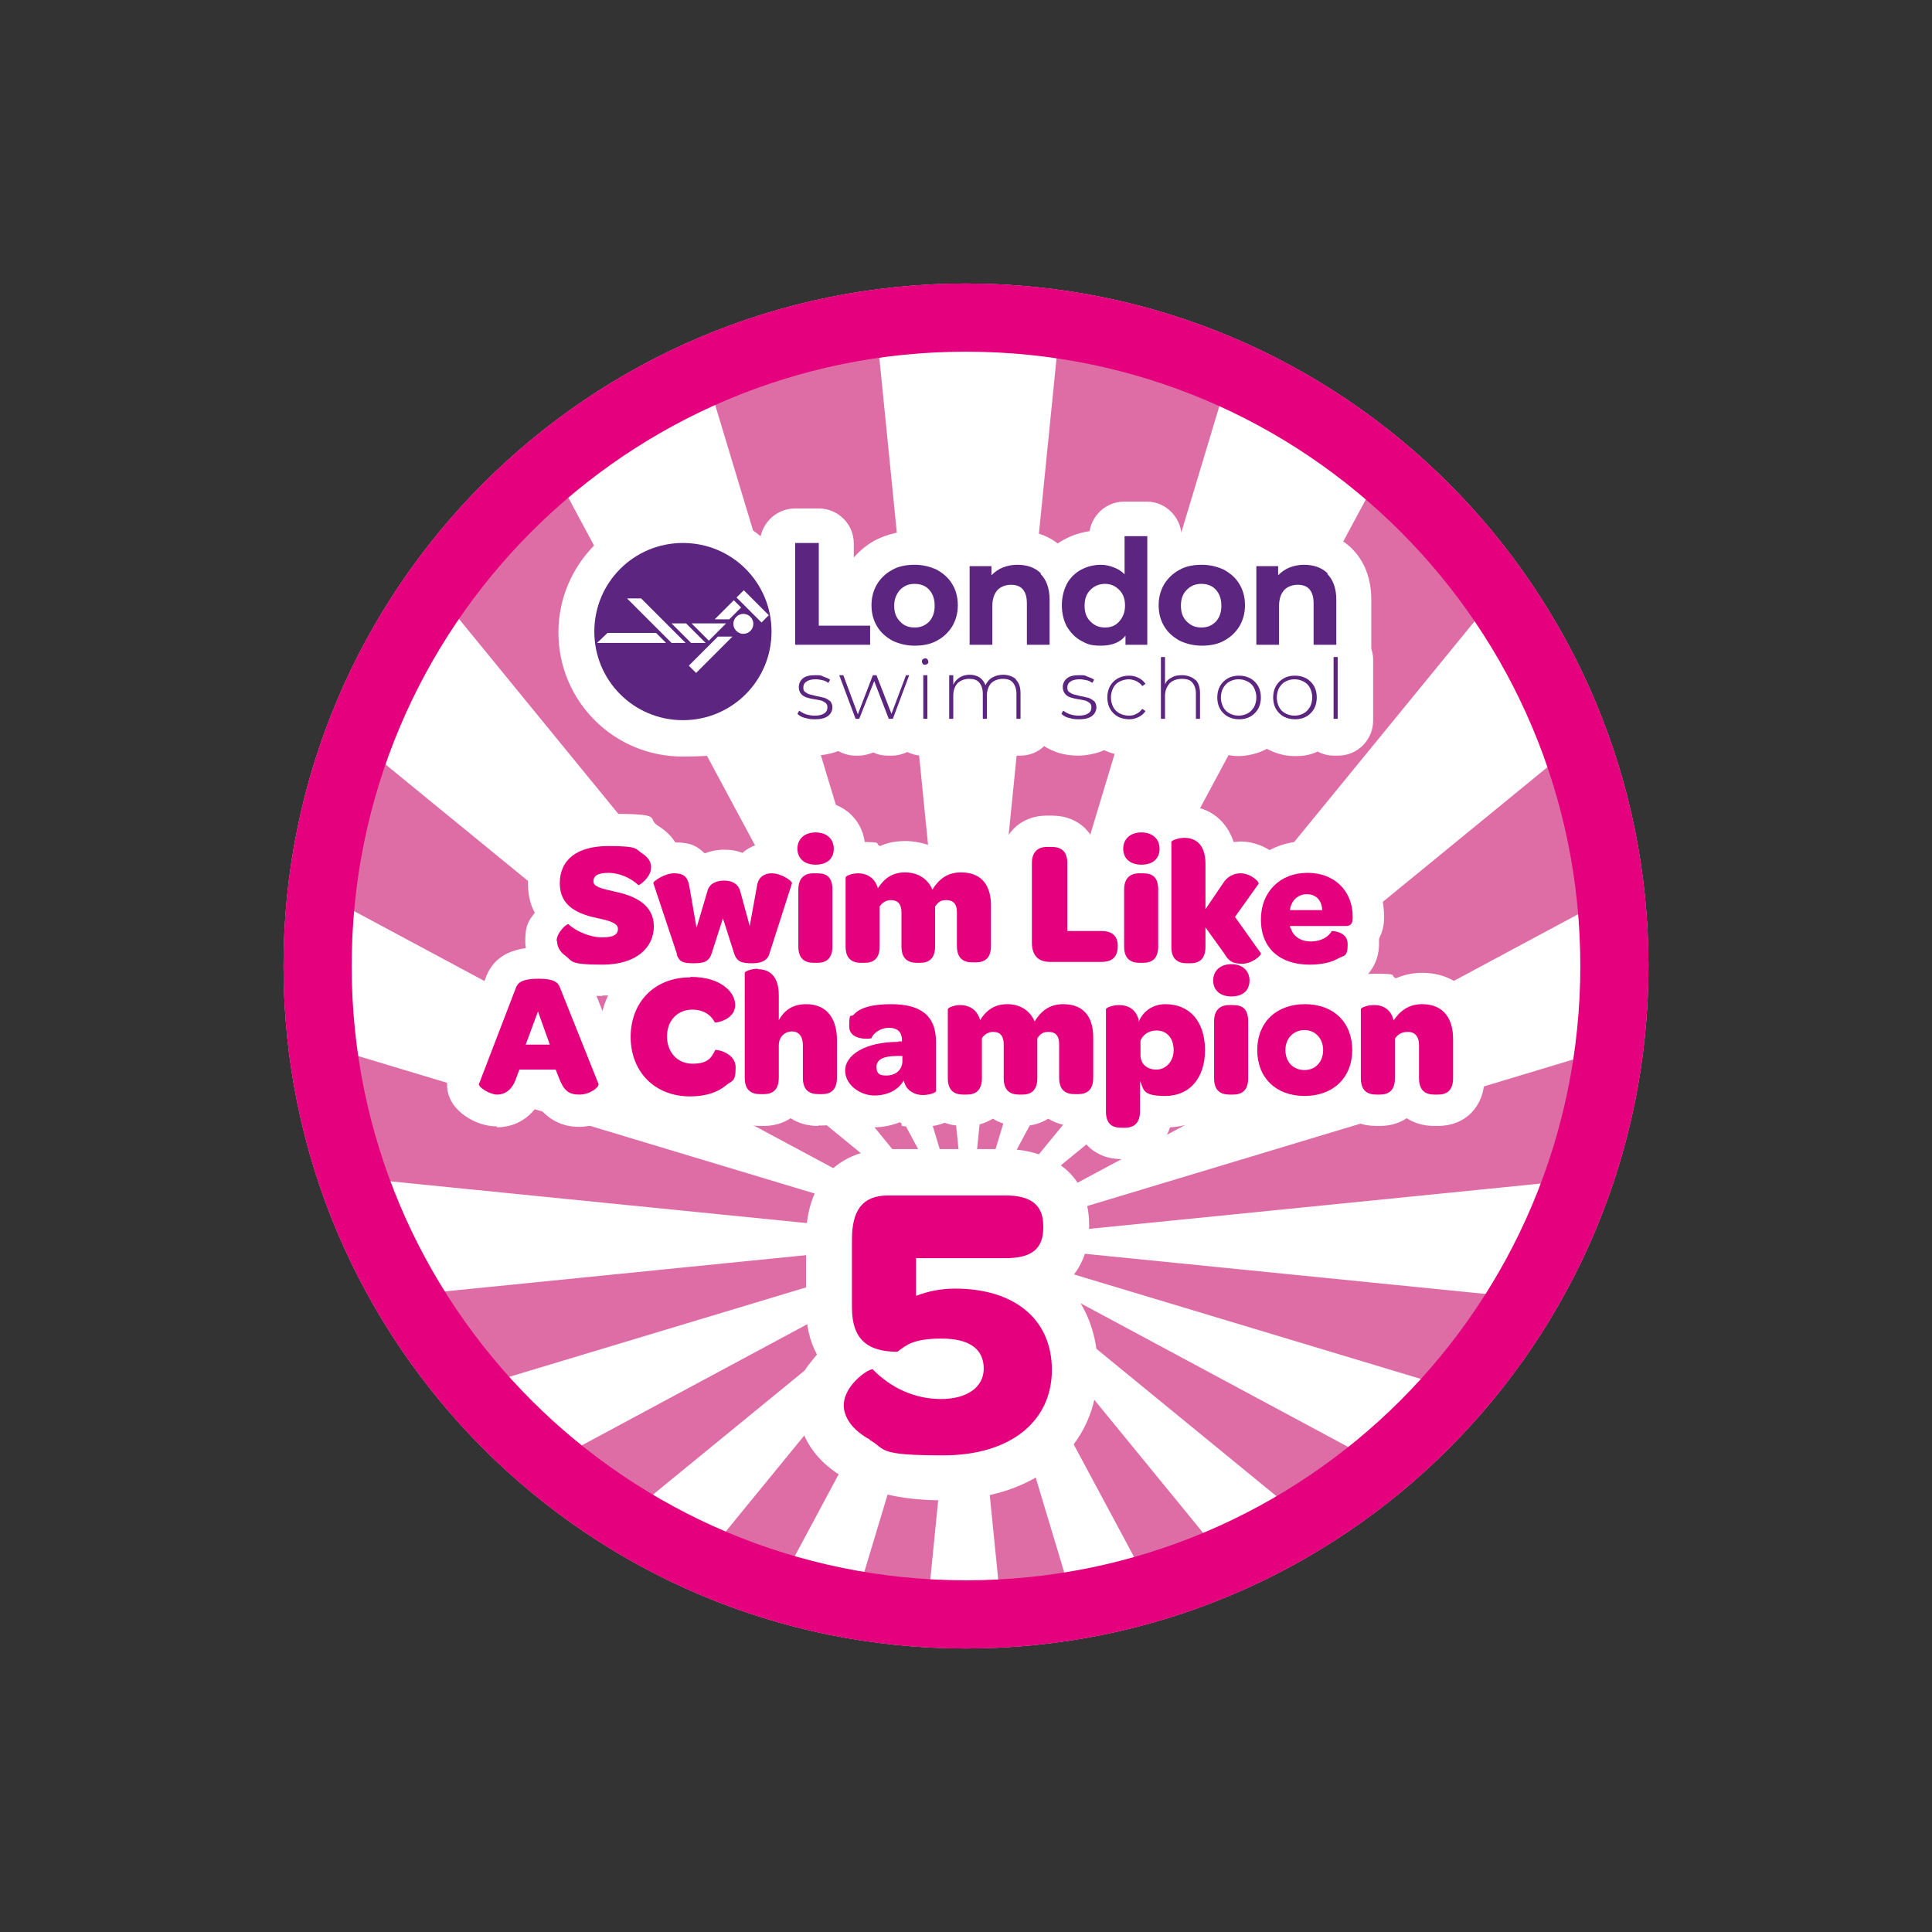 <?xml version="1.0" encoding="UTF-8"?>
<svg xmlns="http://www.w3.org/2000/svg" xmlns:xlink="http://www.w3.org/1999/xlink" version="1.1" viewBox="0 0 425.2 425.2">
  <rect x="0" y="0" width="425.2" height="425.2" fill="#333333" stroke="none"/>
  <!-- Generator: Adobe Illustrator 30.0.0, SVG Export Plug-In . SVG Version: 2.1.1 Build 123)  -->
  <defs>
    <style>
      .st0 {
        fill: none;
      }

      .st1 {
        mask: url(#mask);
      }

      .st2 {
        fill: #5b2580;
      }

      .st3 {
        fill: #e5007e;
      }

      .st4 {
        fill: #2caae1;
      }

      .st5 {
        isolation: isolate;
      }

      .st6 {
        clip-path: url(#clippath-11);
      }

      .st7 {
        clip-path: url(#clippath-10);
      }

      .st8 {
        clip-path: url(#clippath-12);
      }

      .st9 {
        clip-path: url(#clippath-1);
      }

      .st10 {
        clip-path: url(#clippath-3);
      }

      .st11 {
        clip-path: url(#clippath-4);
      }

      .st12 {
        clip-path: url(#clippath-2);
      }

      .st13 {
        clip-path: url(#clippath-7);
      }

      .st14 {
        clip-path: url(#clippath-6);
      }

      .st15 {
        clip-path: url(#clippath-9);
      }

      .st16 {
        clip-path: url(#clippath-8);
      }

      .st17 {
        clip-path: url(#clippath-5);
      }

      .st18 {
        fill: #fff;
      }

      .st19 {
        fill: #bbe1ec;
      }

      .st20 {
        mix-blend-mode: overlay;
      }

      .st21 {
        fill: #de6da6;
      }

      .st22 {
        clip-path: url(#clippath);
      }
    </style>
    <clipPath id="clippath">
      <path class="st21" d="M62.4,212.6c0,83,67.2,150.2,150.2,150.2s150.2-67.2,150.2-150.2S295.6,62.4,212.6,62.4,62.4,129.6,62.4,212.6"/>
    </clipPath>
    <clipPath id="clippath-1">
      <path class="st0" d="M66.1,211.7c0,80.9,65.6,146.5,146.5,146.5s146.5-65.6,146.5-146.5-65.6-146.5-146.5-146.5S66.1,130.8,66.1,211.7"/>
    </clipPath>
    <clipPath id="clippath-2">
      <path class="st0" d="M-548,211.7c0,82.6-66.9,149.5-149.5,149.5s-149.5-66.9-149.5-149.5,66.9-149.5,149.5-149.5,149.5,66.9,149.5,149.5"/>
    </clipPath>
    <clipPath id="clippath-3">
      <rect class="st0" x="-1381.6" y="-310.5" width="1962.6" height="1391.5"/>
    </clipPath>
    <clipPath id="clippath-4">
      <path class="st0" d="M-93,211.7c0,82.6-66.9,149.5-149.5,149.5s-149.5-66.9-149.5-149.5S-325,62.2-242.5,62.2-93,129.2-93,211.7"/>
    </clipPath>
    <clipPath id="clippath-5">
      <rect class="st0" x="-926.5" y="-310.5" width="1962.6" height="1391.5"/>
    </clipPath>
    <clipPath id="clippath-6">
      <path class="st0" d="M66.1,211.7c0,80.9,65.6,146.5,146.5,146.5s146.5-65.6,146.5-146.5-65.6-146.5-146.5-146.5S66.1,130.8,66.1,211.7"/>
    </clipPath>
    <clipPath id="clippath-7">
      <path class="st0" d="M-548,666.8c0,82.6-66.9,149.5-149.5,149.5s-149.5-66.9-149.5-149.5,66.9-149.5,149.5-149.5,149.5,66.9,149.5,149.5"/>
    </clipPath>
    <clipPath id="clippath-8">
      <rect class="st0" x="-1381.6" y="144.6" width="1962.6" height="1391.5"/>
    </clipPath>
    <clipPath id="clippath-9">
      <path class="st0" d="M-93,666.8c0,82.6-66.9,149.5-149.5,149.5s-149.5-66.9-149.5-149.5,66.9-149.5,149.5-149.5,149.5,66.9,149.5,149.5"/>
    </clipPath>
    <clipPath id="clippath-10">
      <rect class="st0" x="-926.5" y="144.6" width="1962.6" height="1391.5"/>
    </clipPath>
    <clipPath id="clippath-11">
      <path class="st0" d="M362.6,666.8c0,82.6-66.9,149.5-149.5,149.5s-149.5-66.9-149.5-149.5,66.9-149.5,149.5-149.5,149.5,66.9,149.5,149.5"/>
    </clipPath>
    <clipPath id="clippath-12">
      <rect class="st0" x="-470.9" y="144.6" width="1962.6" height="1391.5"/>
    </clipPath>
    <mask id="mask" x="62.4" y="62.4" width="300.4" height="300.4" maskUnits="userSpaceOnUse">
      <path class="st18" d="M212.6,62.4c-83,0-150.2,67.2-150.2,150.2s67.2,150.2,150.2,150.2,150.2-67.2,150.2-150.2S295.6,62.4,212.6,62.4"/>
    </mask>
  </defs>
  <g class="st5">
    <g id="Layer_1">
      <g>
        <g>
          <path class="st21" d="M62.4,212.6c0,83,67.2,150.2,150.2,150.2s150.2-67.2,150.2-150.2S295.6,62.4,212.6,62.4,62.4,129.6,62.4,212.6"/>
          <g class="st22">
            <path class="st21" d="M400.7,212.6c0,103.9-84.2,188.1-188.1,188.1S24.5,316.5,24.5,212.6,108.7,24.5,212.6,24.5s188.1,84.2,188.1,188.1"/>
          </g>
        </g>
        <g class="st9">
          <g class="st12">
            <g class="st10">
              <path class="st18" d="M-1331,4.4c.5-3.3,1.2-6.6,1.6-10,5.9-55.8,11.7-111.7,17.5-167.5.2-2.1,13.8-134.6,14.1-137.4,0,0,1496.8,153.4,1878.8,192.5-.9,8.9-54.2,537.3-54.2,537.6-.8,8-1.7,16.2-2.3,19.1-1.8-1.6-3-2.8-4.2-4-36.4-36.2-73.7-71.5-112.3-105.3-62.5-54.6-127.9-105.3-199-148.5-50.2-30.5-102.5-56.6-158-76.4-39.7-14.2-80.4-24.7-122-31-50.8-7.6-101.8-9.4-153-5.3-30.9,2.5-61.6,6.3-92.2,11.6-48.6,8.5-96.6,19.9-144.3,32.6-54,14.4-108,29.2-162,43.5-46.1,12.2-92.5,23.5-139.3,33.1-40.3,8.3-80.8,15.7-121.6,20.8-30.6,3.8-61.2,7.2-91.9,9.7-25.7,2.1-51.5,3.3-77.3,3.8-30.8.6-61.6.5-92.4-.3-23.7-.6-47.4-2.2-71-4-43.6-3.3-86.9-8.9-130.1-15.5-1.7-.3-3.4-.9-5.2-1.3.2-1.5.6-5.6,1-9.6,0,0,0,0,0,0,6.4-62.8,12.9-125.6,19.3-188.4"/>
              <path class="st18" d="M-1352.3,213c9.9,1.4,19.8,2.6,29.6,4.1,40.9,6.1,82.1,10.4,123.3,13.3,29.7,2.1,59.4,3.2,89.2,3.9,35.6.9,71.2,0,106.8-1.9,52.8-2.9,105.4-8.4,157.7-16.4,37.1-5.7,74.1-12.7,110.8-20.5,56.4-12,112.3-26.4,168.1-41.2,53-14.1,106-28.2,159.2-41.6,49.1-12.4,98.7-22,149-27.9,29.4-3.4,58.8-5.7,88.5-5.7,27.5,0,54.9,1.2,82.2,4.6,31.3,3.9,62.2,10,92.7,18.4,67.4,18.6,130.4,47.5,190.5,82.9,54.1,31.9,104.9,68.6,153.7,108.2,59.7,48.5,115.9,100.8,169.9,155.5,1.2,1.2,2.5,2.4,4.5,4.3.4-3.9,1-6.8.9-9.7,0-1.3-1.4-2.8-2.5-3.9-7-7.1-14.1-14.2-21.2-21.1-52.4-51.2-106.6-100.4-164.3-145.8-53.9-42.4-110.1-81.2-170.4-113.9-41.1-22.3-83.6-41.4-128-56.1-29.6-9.8-59.8-17.6-90.5-23.2-30.6-5.6-61.4-8.9-92.4-10-32.1-1.2-64.1.3-96.1,3.3-65.6,6.2-129.9,19.8-193.6,36.2-49.5,12.7-98.8,26.3-148.1,39.5-46.4,12.4-93,24.5-139.9,35-51.3,11.5-102.9,21.2-155,28.3-32.5,4.5-65,8.3-97.7,10.3-28.6,1.8-57.2,3.3-85.9,3.8-29.4.5-58.8.3-88.1-.6-43.3-1.3-86.5-4.9-129.5-10.2-24.2-3-48.3-6.9-72.5-10.4-.3,2.8-.6,5.7-.9,8.5"/>
              <path class="st18" d="M-1353.3,222.6c14.3,2.2,28.5,4.9,42.8,6.6,32.6,3.9,65.1,7.8,97.8,10.7,26.4,2.3,53,3.3,79.5,4.4,18.7.8,37.4,1.1,56.1,1.1,20.6,0,41.3-.4,61.9-1.4,26.5-1.3,53-3,79.4-5.4,57.7-5.1,115-13.3,171.7-24.9,34-6.9,68-14.1,101.8-22,31.4-7.3,62.5-15.6,93.8-23.6,57.8-14.8,115.4-30.3,173.4-44.4,30.4-7.4,61.3-13.3,92.1-18.8,27.5-4.9,55.3-8,83.2-10.3,44.6-3.6,89-3,133.4,2.2,24.3,2.9,48.3,7.3,72,13,36.8,8.9,72.5,20.9,107.3,35.7,36.1,15.4,70.8,33.5,104.5,53.6,51.9,31.1,100.8,66.6,147.6,104.8,59.8,48.7,115.7,101.5,169.7,156.6,2.1,2.1,4.2,4.2,6.8,6.8,1.5-5.9,1.9-10-2.6-14.6-49.9-50.3-101.3-98.8-155.7-144.2-57.8-48.1-118.3-92.2-183.8-129.4-44.1-25-89.9-46.4-138-62.6-28-9.4-56.6-17-85.7-22.6-29.6-5.7-59.5-9.3-89.6-10.8-31.7-1.5-63.4-.5-95,2.2-66.2,5.7-131.1,18.8-195.4,35-44.2,11.1-88.2,23.1-132.3,34.8-54.2,14.3-108.5,28.5-163.3,40.5-50.3,11-100.9,20.4-151.9,27.2-40.6,5.4-81.3,9.8-122.3,11.7-27.9,1.3-55.9,2.3-83.8,2.8-19.2.3-38.5-.2-57.7-1.1-29.7-1.4-59.5-2.8-89.1-5.2-24-1.9-47.9-4.9-71.7-7.9-18.7-2.3-37.4-5.4-56-8.1-.3,2.5-.5,5-.8,7.4"/>
              <path class="st18" d="M-1354.3,232.2c1.9.5,3.8,1.1,5.7,1.4,42.6,6.6,85.4,12,128.4,15.7,24.3,2.1,48.7,3.9,73.1,4.9,33.3,1.4,66.6,1.8,99.9,1.2,49.7-.9,99.3-4.1,148.7-9.5,59.9-6.5,119.2-16.5,178.2-28.8,42-8.8,83.8-18.6,125.4-29.2,66.1-16.8,132.1-34,198.3-50.3,48.6-12,97.8-21.2,147.6-26.8,28-3.1,56-5.3,84.2-5.3,27.3,0,54.5,1.2,81.6,4.5,24.1,2.9,47.9,7.2,71.5,13,73.3,17.8,141.4,48.2,206,86.8,47.1,28.1,91.5,59.9,134.2,94.2,56.7,45.4,109.8,94.7,161,146.3,9.2,9.2,18.2,18.6,27.3,27.9.8.9,1.7,1.7,3.1,3,1.3-5.3,2.1-9.3-2.3-13.3-8.6-8-16.8-16.5-25.1-24.7-18-17.7-35.9-35.6-54.2-53.1-9.2-8.9-18.9-17.2-28.5-25.8-16-14.2-31.9-28.4-48-42.4-6.8-5.9-14.1-11.4-21.1-17.1-12.5-10-24.8-20.2-37.6-29.9-11.9-9-24.1-17.6-36.2-26.3-10.3-7.3-20.4-14.9-31.1-21.7-15.6-10-31.5-19.4-47.3-28.9-8.8-5.3-17.7-10.6-26.7-15.5-11.1-6-22.2-12-33.6-17.3-15.9-7.4-32-14.6-48.2-21.3-12.3-5.1-25-9.2-37.5-13.7-8.7-3.1-17.4-6.3-26.3-8.7-11.6-3.2-23.4-5.8-35.2-8.7-2.8-.7-5.5-1.3-8.3-1.9-12.9-2.6-25.7-5.8-38.7-7.6-17.1-2.4-34.3-3.8-51.5-5.4-13.8-1.2-27.6-1.9-41.4-1.5-11.2.3-22.3-.2-33.5.2-8.8.3-17.6,1.5-26.5,2.2-6.5.5-13.1.6-19.7,1.4-10.4,1.2-20.7,2.7-31.1,4-6.5.8-13,1.5-19.4,2.5-7.9,1.2-15.7,2.7-23.5,4.1-9.4,1.6-18.9,3-28.3,4.8-10.5,2-20.9,4.2-31.3,6.6-14.9,3.3-29.8,6.8-44.6,10.3-12.3,2.9-24.5,5.9-36.7,9.1-9.4,2.5-18.8,5.3-28.2,7.8-13.4,3.5-26.9,6.6-40.3,10.1-14.2,3.7-28.3,7.9-42.5,11.6-7.7,2.1-15.6,3.7-23.3,5.7-8.6,2.2-17.1,4.9-25.7,7-10.7,2.6-21.4,4.8-32.1,7.4-6.5,1.6-13,3.6-19.5,5.2-10,2.4-20.1,4.5-30.1,6.7-10.6,2.3-21.2,4.5-31.7,6.7-9,1.9-18.1,3.7-27.1,5.4-10.6,2.1-21.2,4.2-31.9,6.1-11,2-22,3.7-33,5.6-4.7.8-9.4,2-14.1,2.6-7.2,1.1-14.4,1.8-21.6,2.8-18.2,2.4-36.3,4.9-54.4,7.1-11.4,1.4-22.9,2.5-34.4,3.4-13.3,1-26.6,1.7-39.9,2.5-7.1.5-14.2,1.1-21.3,1.5-6.7.3-13.5.3-20.3.5-10.6.3-21.3.9-31.9,1.1-11.4.1-22.8,0-34.1-.3-14.4-.2-28.8-.5-43.3-1-13.8-.5-27.7-1.3-41.5-2-10.1-.5-20.3-1-30.4-1.6-7.8-.5-15.6-1.3-23.3-2.1-17.2-1.7-34.4-3.4-51.6-5.3-10.8-1.2-21.5-2.9-32.3-4.4-9.4-1.3-18.7-2.5-28-3.9-4-.6-8-1.4-12.1-2.1-.2,2.1-.4,4.3-.7,6.4"/>
              <path class="st18" d="M-1355.4,242.8c12,1.7,24,3.5,35.9,5.2,3.7.5,7.4,1.2,11.1,1.6,28.9,3.3,57.7,7.2,86.6,9.7,30.3,2.6,60.8,4.1,91.2,5.6,19.6.9,39.2,1.3,58.8,1.4,18.2,0,36.3-.2,54.5-1,27.6-1.2,55.2-2.4,82.6-4.8,31.9-2.8,63.8-6.5,95.5-10.7,59-7.8,117.4-18.9,175.3-32.5,51.5-12.1,102.7-25.3,154.1-37.9,47.7-11.7,95.5-23.5,143.3-34.6,40.1-9.3,80.7-16.1,121.6-20.6,29-3.2,58.2-5.2,87.4-5.2,29.6,0,59.1,2.2,88.5,6.1,30.2,4.1,60,10.7,89.2,19.3,64,18.9,123.6,47.3,180.4,82,53.4,32.6,103.2,70,150.9,110.2,57.6,48.6,111.5,100.9,163.4,155.5,1,1,2,2,3.4,3.4,1.4-5.1,1.7-8.8-2.2-12.8-71.1-73.7-145.5-143.8-227.7-205.2-54.1-40.4-110.9-76.4-172.2-104.9C78.8,155.1,40.1,140.8,0,130.3c-35.6-9.3-71.8-15.3-108.5-18.2-29.9-2.3-59.8-2.7-89.7-1-29.5,1.7-58.9,4.9-88.2,9.4-48.1,7.5-95.6,17.7-142.8,29.5-48.9,12.3-97.6,25.3-146.5,37.4-44.9,11.1-90,21.9-135.2,31.8-46.4,10.2-93.3,18.2-140.4,24.6-39.7,5.4-79.5,9.6-119.5,12-27,1.6-54.1,2.6-81.1,2.9-27.9.3-55.9,0-83.9-1-25.6-.9-51.2-2.8-76.8-4.6-17.4-1.2-34.8-2.7-52.2-4.8-24.6-3-49.1-6.7-73.6-10-5.5-.7-11-1.3-16.4-2-.2,2.1-.4,4.3-.7,6.4"/>
              <path class="st18" d="M-1356.4,252.4c16.4,2.4,32.7,5.2,49.2,7.2,34.7,4.1,69.4,8.3,104.2,11.4,26.4,2.3,53,3.3,79.5,4.4,18,.8,36,1.3,53.9,1.1,30.6-.4,61.2-1.2,91.8-2.3,39.2-1.5,78.2-5.3,117.1-10,50.6-6.1,100.8-14.5,150.7-24.6,61.5-12.4,122.3-27.3,183.2-42.5,47.3-11.8,94.7-23.5,142.2-34.6,48.9-11.4,98.3-20.5,148.4-25.6,36.2-3.7,72.4-5.7,108.8-3.9,28.7,1.4,57.3,4.2,85.5,9.4,40.4,7.3,79.7,18.8,117.9,33.9,36.5,14.4,71.6,31.8,105.5,51.5,32.8,19.1,64.4,40.2,94.9,62.8,67.2,49.7,129,105.7,187.8,164.9,16.4,16.6,32.5,33.6,48.7,50.4,1.2,1.2,2.4,2.4,3.9,3.8,1.9-5,1.2-8.5-2.4-12.3-52.5-55.2-106.9-108.3-165.2-157.5-51.5-43.5-105.6-83.6-163.9-117.8-41.9-24.6-85.4-45.7-131.2-61.9-27.7-9.8-56-17.7-84.8-23.6-27.5-5.6-55.2-9.4-83.1-11.2-32.6-2.1-65.1-1.6-97.7.8-67.2,5-133,17.8-198.4,33.5-51.1,12.3-102,25.4-152.9,38.2-46.1,11.6-92.4,22.6-138.9,32.4-53.5,11.2-107.4,20.5-161.7,27.2-41,5.1-82.1,9-123.4,10.5-29.5,1.1-59.1,2-88.6,2.2-20.8.2-41.7-.9-62.5-1.5-49.7-1.7-99.2-6.3-148.6-12.4-20.9-2.6-41.6-6-62.4-9-2.3-.3-4.6-.7-6.9-1-.2,2.1-.4,4.3-.7,6.4"/>
              <path class="st18" d="M-1358.3,271.5c1.7.5,3.4,1.1,5.2,1.4,20.5,3,40.9,6.2,61.4,8.8,27.1,3.3,54.2,6.5,81.3,9.1,22.9,2.2,45.8,3.7,68.8,4.9,24.2,1.2,48.4,1.9,72.6,2.1,20.3.2,40.6,0,60.9-.7,27.6-.9,55.2-2,82.7-4,26.8-1.9,53.6-4.8,80.3-7.8,37.9-4.2,75.5-10.1,113.1-16.7,45.6-8.1,91-17.4,136-28,48.4-11.4,96.7-23.1,145-34.5,48.7-11.5,97.5-22.6,146.9-31.1,42-7.3,84.2-12.4,126.8-14.1,20.1-.8,40.3-.2,60.4.3,12.1.3,24.2,1.4,36.3,2.7,47.7,5,94.1,15.8,139.3,31.9,51.6,18.4,100,43.1,146.4,72.1,53.7,33.7,103.6,72.6,151.2,114.4,49.6,43.6,96.3,90.1,141.2,138.5,5.4,5.8,10.9,11.7,16.6,17.9,1.8-4.6,1.5-7.8-1.8-11.3-60.2-65.1-123.2-127.4-191.9-183.6-48.1-39.4-98.5-75.3-152.8-105.7-48.2-26.9-98.6-48.7-151.9-63.6-42.4-11.9-85.6-18.7-129.5-21.3-35.3-2.1-70.5-.8-105.7,2.3-49.8,4.4-98.9,12.7-147.6,23.5-44.9,10-89.5,20.9-134.2,31.3-56,13.1-111.9,26.6-168.1,38.9-51.3,11.3-103.1,20-155.2,26.9-40.4,5.3-81,9.8-121.7,11.9-28.8,1.5-57.6,2.8-86.4,3.6-16.7.5-33.5,0-50.2-.3-22.1-.5-44.2-1-66.2-2-19.2-.9-38.4-2.4-57.6-4.2-28.9-2.8-57.8-5.8-86.7-9.3-19.1-2.3-38.1-5.6-57.1-8.5-2.3-.3-4.6-.7-6.8-1-.2,1.8-.4,3.5-.5,5.3"/>
              <path class="st18" d="M-1359.3,281.1c1.1.4,2.3,1,3.4,1.2,58.1,9.6,116.5,16.5,175.1,21,27.7,2.1,55.5,3.6,83.3,4.2,34.7.7,69.5.9,104.2,0,65.6-1.7,130.8-7.6,195.8-16.6,77-10.7,153.1-25.9,228.8-43.3,66.7-15.3,133.2-31,200-45.9,48-10.7,96.5-18.9,145.5-23.5,30.3-2.9,60.7-4.6,91.3-3.8,25.9.6,51.7,2.6,77.2,6.3,39.8,5.8,78.6,15.6,116.4,29.3,43,15.6,83.9,35.5,123.3,58.8,38.2,22.7,74.5,48.2,109.3,75.7,53,41.8,102.5,87.4,149.5,135.8,22,22.6,43.3,45.9,64.9,68.9,1.2,1.3,2.4,2.5,4,4.1,1.2-4.5,1.4-7.7-1.8-11.2-50.7-55.5-103.3-108.9-159.8-158.4-40.9-35.8-83.6-69.4-129.1-99.4-41.1-27.1-84.1-50.9-129.6-70-30.1-12.6-61-22.9-92.7-30.7-42.9-10.6-86.5-16.1-130.7-17.3-41-1.1-81.9,1.9-122.6,7.1-49.5,6.3-98.5,15.9-147.1,27-51.9,11.9-103.7,24.4-155.5,36.6-56.2,13.2-112.5,25.5-169.4,35.6-54.7,9.7-109.7,17.7-165.1,22.2-32.3,2.7-64.7,4.6-97,6.1-24.4,1.1-48.8,1.3-73.2,1.1-24.4-.2-48.8-1.1-73.2-2-45.3-1.6-90.4-5.8-135.3-11.1-22.5-2.6-44.8-6.3-67.2-9.6-7.4-1.1-14.7-2.4-22.1-3.6-.2,1.8-.4,3.5-.5,5.3"/>
              <path class="st18" d="M-1357.4,262c42.7,7.5,85.7,12.8,128.8,17,31.2,3,62.5,5.2,93.9,6.5,30.8,1.3,61.6,1.6,92.4,1.4,27.8-.2,55.6-.9,83.3-2.6,30.7-1.9,61.4-4.8,92-8,53.2-5.6,105.9-14.2,158.3-24.4,45.8-8.9,91.3-19.2,136.7-30.1,60.4-14.6,120.8-29.4,181.3-43.7,37.8-8.9,75.9-16.1,114.4-21.9,30.3-4.5,60.8-7.5,91.4-9.1,23.7-1.2,47.4-.9,71.1.3,26,1.4,51.9,4.6,77.5,9.4,36.9,6.9,72.8,17.2,107.8,30.7,52.3,20,101.4,46.3,148.2,76.8,62,40.4,119.1,87,173.4,137.1,41,37.9,80.2,77.6,118.2,118.5,1.3,1.4,2.7,2.7,4.3,4.3,1.4-4.6,1.3-7.7-1.9-11.1-53.6-57.1-109.2-112.1-169-162.8-49.3-41.8-101-80.3-156.6-113.4-42.2-25.1-86.2-46.5-132.5-63-27.4-9.7-55.3-17.5-83.8-23.3-27.8-5.7-55.9-9.4-84.2-11.2-32-2-64.1-1.4-96.1,1-69.7,5.2-137.9,18.7-205.7,34.9-57.7,13.8-115.2,28.3-172.8,42.3-68.4,16.6-137.2,31.3-206.7,42.1-51.2,8-102.7,14.2-154.4,17.3-28.3,1.7-56.6,3-84.8,3.8-19.6.6-39.2,0-58.8-.1-33.9-.2-67.7-1.8-101.4-4.7-33.4-2.9-66.7-6.8-100-10.5-14.5-1.6-29-3.9-43.4-6-6.7-.9-13.4-2-20.1-3-.2,1.8-.4,3.5-.5,5.3"/>
              <path class="st18" d="M-1362.3,309.8c11.9,2,23.9,4.3,35.8,5.9,27.7,3.9,55.4,7.8,83.2,11.1,23.2,2.7,46.5,4.9,69.7,6.6,26.5,2,53,3.7,79.5,4.6,29.5.9,59.1,1.3,88.7.9,30.1-.3,60.2-1.3,90.2-2.9,42.9-2.3,85.6-6.5,128.2-11.8,78.5-9.8,156.3-24.2,233.6-40.7,65.7-14,131.3-28.4,197-42,49.9-10.3,100.3-18.1,151.1-22.2,46.3-3.7,92.6-4.1,138.8,1.3,38.5,4.5,76.3,12.5,113.2,24.4,51,16.4,98.9,39.4,144.5,67.2,43.9,26.8,85,57.5,124.2,90.7,62.1,52.5,118.7,110.5,172.6,171.2,6.3,7.1,12.5,14.2,18.7,21.3.2.3.6.4,1.1.8,1.9-3.6,1.3-6.3-1.4-9.3-29.9-34.2-60.7-67.7-92.8-99.9-39.9-40.3-81.7-78.6-126.2-113.8-50-39.6-102.9-74.8-160.4-102.6-37.6-18.2-76.6-32.7-117.2-42.9-36.8-9.2-74-14.9-111.9-17.1-46.2-2.7-92.2-.2-138.2,5.1-48,5.5-95.5,14-142.7,24.1-53.7,11.4-107.2,23.4-160.8,35.1-57.3,12.5-114.7,24-172.6,33.3-52.4,8.4-105,15.1-158,19.5-34.6,2.8-69.3,5.1-104,5.7-26.2.4-52.4.9-78.5.4-27.4-.4-54.8-1.7-82.2-2.9-43.8-2-87.5-6.4-131-11.8-26.9-3.3-53.6-7.9-80.4-11.9-3.9-.6-7.8-1-11.7-1.5-.1,1.4-.3,2.8-.4,4.3"/>
              <path class="st18" d="M-1360.3,290.7c12.3,2,24.6,4.2,36.9,6.1,46.2,7.2,92.6,12.2,139.2,16,22.9,1.9,45.9,3.1,68.8,4,24.6.9,49.1,1.2,73.7,1.5,17.4.2,34.9,0,52.4-.5,19.6-.6,39.1-1.6,58.7-2.7,37.9-2.2,75.6-5.8,113.3-10.3,50.7-6.2,101.2-14.1,151.4-24.1,36.7-7.3,73.3-15,109.8-23.1,58.9-13.1,117.7-26.9,176.7-39.8,53.8-11.8,108-21.3,162.9-26.3,45-4.1,90-5,135-.5,30.7,3.1,61,8.4,91,16.1,69,17.7,132.6,47.5,192.7,85.2,54.7,34.3,105.1,74.1,153.1,117.1,53.7,48.1,103.7,99.9,151.8,153.6,1.2,1.3,2.4,2.6,3.6,3.9,2.3-4.6,2.3-5.4-.7-8.8-64-71.3-131.4-139.2-206-199.6-49.7-40.2-102.1-76.4-159-105.9-38-19.7-77.5-35.9-118.7-47.9-42.1-12.3-85.1-19.6-128.8-22.5-32.8-2.2-65.5-1.5-98.3.9-64.3,4.7-127.5,16.1-190.3,30.1-60.5,13.5-120.8,27.7-181.2,41.5-59.8,13.6-119.8,25.7-180.3,35.2-51.7,8.1-103.7,14.4-155.9,18.3-36.6,2.7-73.2,4.6-109.9,4.8-22.6.1-45.2.2-67.8-.5-28.1-.8-56.3-1.9-84.3-3.7-33.3-2.2-66.5-5.1-99.5-9.7-24.4-3.4-48.7-6.7-73.1-10.1-5.5-.8-10.9-1.7-16.4-2.5-.1,1.4-.3,2.8-.4,4.3"/>
              <path class="st18" d="M-1364.1,327.9c1.7.5,3.3,1.3,5,1.6,23.1,3.6,46.1,7.4,69.2,10.4,33.6,4.4,67.2,8.6,100.9,12,25.2,2.5,50.5,3.7,75.7,5.2,15.8,1,31.7,1.8,47.5,2.2,17.4.5,34.9.5,52.3.5,16.2,0,32.4,0,48.6-.5,21-.6,42-1.1,63-2.5,32-2.1,64-4.3,95.8-7.5,59.2-5.9,118.1-14.3,176.6-25.3,53.9-10.1,107.7-20.8,161.5-31.7,63-12.7,125.9-26.2,189.6-35.4,40.4-5.8,81-10,121.8-11,41.8-1.1,83.4.9,124.7,7.9,55.5,9.3,108.6,26.4,159.3,50.8,41.7,20,81,44.2,118.4,71.3,51.8,37.5,99.4,79.9,144.7,125,38.2,38,74.3,77.9,109.1,119,1.6,1.9,2.6,4.2,4.3,6.9,3-5.9,3-6.7-.3-10.6-15.8-18.1-31.5-36.4-47.6-54.3-40.8-45.1-83.6-88.3-129.3-128.4-46-40.4-94.7-77.3-147.6-108.3-37.9-22.2-77.4-40.9-119-55.2-21.6-7.4-43.6-13.4-65.9-18.3-30.9-6.8-62.2-10.7-93.7-12.5-27.6-1.5-55.2-1.3-82.8.3-70.8,4-140.4,16.2-209.8,30.3-55,11.2-109.8,22.9-164.8,34-62,12.6-124.2,23.6-186.9,32.2-41.8,5.7-83.8,10.2-125.9,13.2-34.1,2.5-68.2,4.5-102.4,4.8-24,.2-48.1.6-72.1,0-27.8-.6-55.5-1.8-83.3-3.1-39.2-1.7-78.2-5.4-117.2-10.2-25.7-3.1-51.3-6.6-76.9-10.1-12.9-1.8-25.7-4.1-38.5-6.2-1.2-.2-2.4,0-3.7,0-.1,1.1-.2,2.1-.3,3.2"/>
              <path class="st18" d="M-1363.2,319.4c28.4,4.3,56.7,9,85.1,12.8,36.6,5,73.2,9.2,110.1,11.6,21.5,1.4,43,3.2,64.6,4.1,24.6,1,49.1,1.5,73.7,1.6,26.5.1,53.1-.2,79.6-1,20.8-.6,41.6-1.9,62.4-3.3,59.9-4,119.5-10.9,178.8-20.1,64.1-9.9,127.7-22.4,191.1-35.8,68-14.3,135.7-29.6,204.2-41.3,37.4-6.4,75-11.7,112.8-14.4,27-2,54-3,81.2-2.2,30.4.9,60.5,3.6,90.4,8.8,51.2,8.9,100.2,24.6,147.4,46.4,40.2,18.6,78.2,41,114.6,66.2,61.8,43,117.8,92.8,170.8,146.1,34.6,34.8,67.5,71.1,99.5,108.3,1,1.2,2.1,2.3,3.6,4,1.5-3.7,1.5-6.4-1.1-9.4-61-70.5-125.2-137.7-196.7-197.7-48.2-40.4-99.2-76.8-154.7-106.5-37.5-20.1-76.4-36.6-117.2-48.8-40.4-12.2-81.7-19.8-123.8-23.1-33.1-2.6-66.2-2.3-99.3-.3-64.9,3.9-128.8,14.7-192.3,27.8-52.2,10.7-104.2,22-156.3,33.1-58.2,12.4-116.5,23.8-175.3,33-51.9,8.1-104,14.6-156.4,18.8-37.3,3-74.6,5.3-112,5.8-27.4.4-54.8.5-82.3,0-23.5-.4-47-1.7-70.5-2.8-46.9-2.1-93.5-7.1-140-12.7-22.5-2.7-44.8-6.5-67.2-9.8-8.1-1.2-16.2-2.4-24.3-3.6-.1,1.4-.3,2.8-.4,4.3"/>
              <path class="st18" d="M-1361.3,300.3c12.1,2,24.2,4.3,36.4,6,31.6,4.3,63.2,8.6,94.9,12.2,22.1,2.5,44.4,3.9,66.6,5.6,13.3,1,26.7,2,40,2.5,22.4.9,44.9,1.6,67.3,2,18.7.3,37.4.3,56.1,0,21-.4,42-1,63-2.3,29.1-1.8,58.3-3.8,87.3-6.6,52.1-4.9,104-12.4,155.5-21.4,47.7-8.3,95.2-18,142.5-28.4,53-11.7,106-23.8,159.1-35.2,50.7-10.9,101.6-20.4,153.2-26.3,33.5-3.8,67.1-6.2,100.8-6.1,41.1.1,81.9,4.1,122.2,12.4,63.5,13.1,123.1,36.5,179.7,67.9,51.4,28.5,99.1,62.5,144.4,99.9,50.8,41.9,98.2,87.5,143.3,135.5,18.7,19.9,36.8,40.3,55.2,60.4,1,1.1,2.1,2.2,3.4,3.4,1.9-4.1.9-7-1.8-10-65.6-73.8-134.6-144-211.8-205.9-45.8-36.8-94.1-69.9-146.1-97.4-44.1-23.3-90.1-41.8-138.4-54.4-35.6-9.3-71.9-15-108.6-17.6-33.8-2.4-67.7-1.8-101.5.6-60.2,4.3-119.5,14.5-178.4,27-45.3,9.6-90.4,20-135.6,30.2-68.8,15.6-137.7,30.5-207.3,42.1-43.7,7.3-87.6,13.6-131.8,17.6-35.1,3.2-70.3,5.6-105.5,7.7-21.1,1.2-42.4,1.5-63.5,1.5-27.1,0-54.1,0-81.2-1-54.2-1.8-108.2-6-162-12.7-20-2.5-39.9-5.2-59.9-8.1-12.3-1.7-24.6-3.8-37-5.7l-.4,4.3Z"/>
              <path class="st18" d="M-1367.8,364.1c8.6,1.6,17.1,3.4,25.7,4.7,25.2,4,50.3,8.3,75.5,11.7,27.2,3.7,54.5,7,81.8,9.6,30.9,3,61.8,5.5,92.7,7.3,28.6,1.6,57.3,2.2,86,2.9,19.6.5,39.2.5,58.8.3,19.8-.2,39.5-.7,59.3-1.7,27.4-1.4,54.8-2.8,82.1-5.1,31.4-2.6,62.8-5.7,94.1-9.3,80.7-9.3,160.7-23.3,240.6-37.7,49.1-8.8,98.2-17.6,147.4-25.5,32.2-5.1,64.6-8.9,96.9-12.6,31-3.5,62.2-5,93.4-4.8,31.4.1,62.7,1.7,93.8,6.2,54.3,7.9,106.5,22.8,156.6,45.3,36.2,16.3,70.5,35.8,103.3,58.1,59.7,40.5,113.2,88.3,163.3,140,39.3,40.4,76.2,83,111.5,126.9,1,1.3,2,2.5,3.1,3.7.2.2.6.3,1.1.5,1.8-3.1.6-5.5-1.5-8-11.5-13.8-22.8-27.9-34.5-41.6-38-44.8-77.8-87.8-120.5-128-37.1-35-76.3-67.6-118.4-96.5-47.2-32.4-97.3-59.3-151.3-78.6-50.5-18-102.6-28.7-156-32.3-27.9-1.9-55.9-2.2-83.9-1.1-57.4,2.2-114.3,9.4-170.9,19-60.2,10.3-120.2,21.6-180.4,32.1-37.7,6.6-75.5,12.9-113.3,18.9-46.3,7.4-92.7,13.2-139.3,17.6-31.2,2.9-62.5,5.2-93.7,7-27.2,1.6-54.4,2.5-81.7,3.1-19.8.5-39.5,0-59.3-.2-20.3-.3-40.6-.5-60.9-1.4-21-.9-42-2.1-63-3.9-35.2-3-70.3-6.2-105.4-10.1-23.5-2.6-47-6.4-70.4-9.9-15.3-2.3-30.6-4.8-45.9-7.3-5.4-.9-10.9-1.7-16.3-2.6-.1,1.1-.2,2.1-.3,3.2"/>
              <path class="st18" d="M-1366,346c1.2.4,2.3,1,3.5,1.2,22.9,3.6,45.7,7.5,68.7,10.6,31.6,4.3,63.3,8.4,95,11.8,25.9,2.8,51.8,4.7,77.8,6.6,20.3,1.4,40.6,2.6,60.8,3,34.9.6,69.8.6,104.7.5,36.2-.1,72.2-2.2,108.3-4.8,45.3-3.2,90.5-7.6,135.5-14,39.3-5.6,78.6-11.4,117.7-18.4,56.6-10,113.1-21.1,169.6-31.8,46.5-8.8,93.1-17.6,140-24.3,32.4-4.6,65-8.3,97.7-10.3,28.1-1.7,56.3-2,84.4-.8,27.3,1.1,54.4,4,81.3,8.8,60.5,10.8,117.6,31.1,171.9,59.7,49.4,26,95,57.7,138.1,93,58.3,47.8,111.2,101.2,161.1,157.7,16.6,18.8,32.7,38.2,49,57.3.9,1,1.8,2.1,2.9,3.4,1.9-3.5.9-5.9-1.2-8.4-29.7-35.6-60.2-70.5-92.2-104.1-38.1-39.9-77.9-77.9-120.6-112.8-47.6-38.9-98.2-73.3-153.5-100.4-29.6-14.6-60.2-26.8-91.8-36.3-19.8-5.9-39.9-10.8-60.2-14.6-28.3-5.2-56.7-8.6-85.5-9.6-24.8-.9-49.5-.8-74.3.4-62.4,3.2-124,12.5-185.3,24-54.6,10.2-109.1,21.3-163.7,31.4-48.7,9-97.4,17.6-146.3,25.5-54.9,8.9-110.1,15.2-165.5,19.4-33,2.5-66.1,4.1-99.2,5.2-27.2,1-54.5,1-81.7,1-16.6,0-33.1-.7-49.7-1.4-24-1-48.1-2.1-72.1-3.6-15.8-1-31.6-2.4-47.4-4.1-26.4-2.8-52.8-5.5-79.2-8.9-21.4-2.7-42.7-6.2-64-9.5-11.4-1.8-22.8-3.8-34.2-5.7-.1,1.1-.2,2.1-.3,3.2"/>
              <path class="st18" d="M-1365.1,337.5c31.3,4.9,62.6,10.3,94,14.5,32.2,4.2,64.5,7.4,96.8,10.4,24.8,2.3,49.7,4.1,74.7,5.2,30.1,1.3,60.2,2.1,90.3,2.1,33.3,0,66.6-.6,99.9-1.9,42.5-1.6,84.9-5.3,127.3-9.9,89.3-9.7,177.7-25.2,265.8-42.6,58.9-11.6,117.7-23.3,176.7-34.4,49-9.2,98.5-16,148.3-19.3,26-1.7,52-2.7,78-1.3,18.1,1,36.3,1.8,54.4,3.7,31.4,3.3,62.3,9.6,92.7,18.3,57.4,16.4,111,41.5,161.6,72.9,49.5,30.8,95.1,66.6,138.3,105.6,40.5,36.6,78.8,75.5,115.1,116.2,17.3,19.4,34.1,39.3,51.1,59,1.1,1.3,2.3,2.6,3.7,4.1,2.3-3.8.5-6.2-1.7-8.8-22.4-25.4-44.3-51.2-67.1-76.2-38.2-41.9-78.7-81.6-121.7-118.6-39.5-34-81.1-65.2-125.8-92.2-39.5-23.8-80.8-43.8-124.4-58.8-44.9-15.5-91-25.3-138.2-29.4-18.4-1.6-37-2.2-55.5-2.4-61.7-.8-122.6,6.6-183.3,16.7-55,9.1-109.5,20.7-164.2,31.5-55.6,10.9-111.2,21.6-166.9,31.7-40.5,7.3-81.2,13.2-122.1,17.6-33.1,3.6-66.3,6.7-99.4,9.3-27,2.1-54,3.3-81.1,4.3-20.5.7-40.9.7-61.4.6-20.3,0-40.6-.3-60.9-1-22.4-.8-44.9-2.1-67.3-3.5-18-1.1-35.9-2.3-53.8-4.1-27.8-2.8-55.7-5.7-83.4-9.4-24.2-3.2-48.2-7.4-72.4-11.1-5.8-.9-11.6-1.4-17.5-2.1-.1,1.1-.2,2.1-.3,3.2"/>
              <path class="st18" d="M-1366.9,355.6c16.9,2.8,33.7,5.8,50.6,8.4,40.2,6.2,80.4,11.8,120.9,15.6,28,2.6,56.1,4.7,84.2,6.8,16.9,1.2,33.8,2.3,50.7,2.7,30.8.7,61.6,1.1,92.4,1.1,21.2,0,42.4-.5,63.5-1.2,40.9-1.5,81.8-4.4,122.5-8.3,73.1-7,145.6-17.5,217.9-30.4,47.5-8.5,94.9-17.4,142.4-26.1,46.2-8.5,92.5-16.9,139.1-23.4,33.5-4.6,67.2-8.4,101-10.1,44.7-2.3,89.4-1.8,133.9,4,80.9,10.4,155.9,37.4,226.1,78.6,55.1,32.3,105.2,71.3,152.4,114.3,50.1,45.7,96.2,95.3,140,147.1,9.2,10.9,18.2,21.9,27.3,32.9.7.8,1.4,1.6,2.2,2.5,2.6-3.5.9-6-1.3-8.5-19.2-22.5-38-45.4-57.7-67.5-46.8-52.8-96.4-102.6-150.8-147.6-45.3-37.4-93.4-70.8-145.8-97.6-36.7-18.8-74.9-33.8-114.8-44.8-40.6-11.1-81.9-17.5-123.8-19.8-28.7-1.6-57.3-1.5-86,.1-52.2,2.9-103.9,9.6-155.3,18.5-45.3,7.9-90.4,16.5-135.6,24.8-35.6,6.5-71.1,13.3-106.7,19.6-47.9,8.4-95.9,15.8-144.2,21.9-40.1,5-80.3,9.2-120.6,11.9-29.8,2-59.7,3.3-89.6,4.2-26.1.8-52.3.9-78.5.6-24.7-.2-49.5-1.3-74.2-2.1-46.5-1.5-92.8-5.9-139.1-11.1-25.7-2.9-51.3-6.5-76.8-10.2-20.8-3-41.5-6.5-62.3-9.8-1.2-.2-2.5,0-3.7-.1-.1,1.1-.2,2.1-.3,3.2"/>
              <path class="st18" d="M-1368.7,372.6c1.2.4,2.3,1,3.5,1.2,20,3.3,40.1,6.5,60.1,9.8,35,5.8,70.1,10.5,105.4,14,24.7,2.4,49.3,5.2,74,7.1,24.5,1.9,49.1,3.3,73.6,4.3,23.1,1,46.3,1.8,69.4,1.7,34-.1,68-1,102-1.8,37.9-.9,75.8-3.8,113.5-7.2,30.8-2.9,61.7-6.2,92.4-10.2,40.2-5.3,80.4-11.2,120.5-17.6,47.3-7.6,94.5-16,141.7-24.1,44.6-7.6,89.2-15,134.1-20.8,33.4-4.3,66.9-7.6,100.5-9.2,25.8-1.2,51.7-1.7,77.5,0,16.7,1.1,33.4,2.2,50.1,4.1,40.2,4.4,79.3,13.6,117.6,26.6,54.9,18.7,105.6,45.4,153.4,77.9,56.7,38.6,107.6,83.9,155.4,132.9,41.9,42.9,80.9,88.3,118.2,135.2.9,1.1,1.4,2.4,2.4,4.2,2.3-5.5,2.3-5.5-.8-9.3-24.9-31.2-50.6-61.8-77.4-91.4-39.3-43.4-80.6-84.7-125.4-122.5-45.1-38-93.1-71.8-145.6-98.9-35.2-18.2-71.9-32.8-110.1-43.6-40-11.3-80.7-18.1-122.1-20.8-25.4-1.6-50.9-1.9-76.4-1.1-64.8,2-128.8,10.7-192.7,21.2-45.3,7.5-90.5,15.7-135.8,23.5-38.3,6.5-76.5,13-114.9,19.1-54.2,8.5-108.6,15.4-163.2,20.4-39.9,3.7-79.9,6.7-119.9,7.8-29.7.8-59.5,1.5-89.2,1.6-22.1,0-44.2-.4-66.2-1.4-31.7-1.4-63.4-3.1-95-5.5-28.6-2.1-57.2-5.1-85.7-8.2-21.4-2.4-42.8-5.4-64.1-8.5-23.8-3.6-47.5-7.7-71.2-11.5-3.2-.5-6.3-1.2-9.4-1.8-.1,1.1-.2,2.1-.3,3.2"/>
              <path class="st18" d="M-1369.6,381.1c21.9,3.7,43.8,7.7,65.8,11.2,21.6,3.5,43.3,6.9,65,9.6,30.8,3.8,61.6,7.5,92.5,10.3,29.3,2.6,58.6,4.4,88,6,25.3,1.3,50.5,2,75.8,2.3,25.8.3,51.6.2,77.4-.5,30.4-.9,60.8-2.6,91.2-4.1,37.7-2,75.3-5.6,112.8-9.8,49.7-5.5,99.3-12.3,148.7-20.2,45.7-7.3,91.4-15,137.1-22.5,46.9-7.7,93.9-15.3,141.1-21,35.4-4.3,70.9-7.5,106.5-8.7,25.7-.9,51.3-.5,76.9.8,27.8,1.4,55.4,4.8,82.7,10.1,53.2,10.2,103.8,27.8,152.1,52.3,38.9,19.7,75.4,43.2,110.1,69.6,52.7,40,100.3,85.6,145.1,134.1,32.6,35.3,63.3,72,93,109.7,1.1,1.4,2.2,2.6,3.5,4,2-3.2.7-5.3-1.1-7.5-10-12.3-19.8-24.8-29.9-37.1-38.3-46.5-78.7-91.3-122.3-133-43.9-42-90.5-80.5-141.9-113.1-50.7-32.2-104.5-57.4-162.4-73.7-43.8-12.3-88.4-19.1-133.8-21.4-27.3-1.4-54.5-1.7-81.8-.1-29.1,1.7-58.3,4.3-87.3,7.4-56.9,6.2-113.2,16-169.6,25.5-45.8,7.7-91.6,15.6-137.6,22.7-37.7,5.8-75.4,11-113.3,15.4-38.7,4.5-77.5,8.3-116.4,11.4-29.3,2.3-58.7,3.2-88,4.5-18.5.8-37,1.2-55.5,1.4-17.4.1-34.9-.2-52.3-.5-21.9-.5-43.8-1.1-65.7-1.9-13.4-.5-26.7-1.4-40-2.5-25.4-2.1-50.8-4.1-76.2-6.7-22.9-2.3-45.7-5.2-68.5-8.1-14.5-1.8-29-3.7-43.4-6-19.4-3-38.6-6.4-58-9.7-5.6-1-11.2-2-16.9-2.9-1.2-.2-2.4.3-3.6.4,0,.7-.1,1.4-.2,2.1"/>
              <path class="st18" d="M-1370.4,389.7c13.1,2.4,26.2,5.1,39.4,7.3,23.5,3.9,47.1,7.9,70.7,11.2,24.2,3.4,48.4,6.3,72.7,9,24.8,2.7,49.6,5.2,74.5,7.2,22.7,1.8,45.5,3.2,68.3,4,31,1.1,62,2,92.9,2.2,28.7.2,57.3-.4,86-1.2,39.7-1.2,79.3-3.8,118.9-7.2,58.7-5.1,117.3-12,175.6-20.7,66.9-10,133.7-20.8,200.6-31.2,50.5-7.8,101.2-14.6,152.2-18.7,27.2-2.2,54.4-3.4,81.7-3.3,30.5,0,60.9,1.5,91.2,5.3,59.8,7.5,117.2,23.8,171.9,49.2,26.5,12.3,52.1,26.5,76.7,42.3,57.3,36.8,108.5,80.8,156.4,129,39.6,39.9,76.5,82.2,111.6,126.1,7.8,9.7,15.5,19.5,23.3,29.4,2.3-2.6.9-4.5-.6-6.5-6.2-7.8-12.3-15.7-18.5-23.5-41.1-51.4-84.6-100.8-131.9-146.6-36.2-35-74.4-67.6-115.7-96.4-45.8-32-94.5-58.5-147-77.7-28.7-10.5-58-18.6-88-24.3-31.9-6.1-64.1-9.5-96.6-10.7-22.3-.8-44.5-.8-66.8,0-28,.9-55.8,3.2-83.6,6.2-53.3,5.7-106.3,13.9-159.2,22.4-53.3,8.5-106.5,17.1-159.9,25.2-50,7.6-100.2,14.1-150.5,18.6-34.6,3.1-69.2,5.9-103.8,7.8-32,1.8-64,2.6-96.1,3.1-26.7.4-53.4-.1-80.1-.6-16-.3-32-1.1-48.1-1.7-60.1-2.2-119.8-8.6-179.5-15.6-20.2-2.4-40.2-5.9-60.3-8.9-8.5-1.3-16.9-2.5-25.4-3.9-14.7-2.5-29.5-5.2-44.2-7.7-2.8-.5-5.7-.6-8.5-.9,0,.7-.1,1.4-.2,2.1"/>
              <path class="st18" d="M-1372.9,414.1c5.9,1.3,11.8,2.7,17.7,3.7,16.3,3,32.6,5.9,48.9,8.6,23.5,3.9,47.1,8,70.7,11.3,47.3,6.7,94.8,12.3,142.4,15.8,23.1,1.7,46.2,3.5,69.4,4.6,25.8,1.2,51.6,2.1,77.4,2.5,26.7.4,53.4.3,80.1-.3,29.4-.7,58.7-1.7,88.1-3.5,36.4-2.2,72.8-4.8,109.2-8.3,39.7-3.8,79.3-8.2,118.9-13.3,63.4-8.1,126.7-17,190.1-25.5,49.3-6.6,98.7-12.1,148.3-15,24-1.4,48.1-1.5,72.1-1.8,30-.4,59.9,1.7,89.6,5.1,22.3,2.6,44.4,6.6,66.3,11.7,32.5,7.5,64.1,17.9,94.9,31,33.9,14.4,66,32,96.8,52.1,55.3,36.2,104.6,79.5,150.6,126.9,45.4,46.8,86.8,96.9,125.9,149,1.6,2.1,3.2,4.2,4.9,6.5,2.3-2.7,1-4.7-.5-6.7-6.3-8.2-12.4-16.5-18.8-24.7-38.9-50.2-80.1-98.5-125.1-143.3-34.7-34.5-71.4-66.6-111.2-95.2-44-31.6-91-58-141.6-77.6-27.3-10.5-55.3-18.8-83.9-25.1-39.3-8.7-79.1-13-119.3-14.5-43.3-1.6-86.6.1-129.7,3.7-61.6,5-122.8,13.7-184,22.1-56.6,7.8-113.3,15.4-170,22.7-42.7,5.5-85.6,9.9-128.6,12.8-35.5,2.4-71.1,4.6-106.6,6.2-23.6,1.1-47.3,1.4-71,1.5-29.7,0-59.5-.3-89.2-.9-16.9-.4-33.8-1.4-50.7-2.6-32.2-2.2-64.4-4.2-96.5-7.2-29.6-2.8-59.1-6.9-88.7-10.6-14.7-1.8-29.3-3.9-43.9-6.1-15.1-2.3-30.2-4.9-45.3-7.6-17.4-3.1-34.7-6.4-52-9.5-1.7-.3-3.5-.4-5.3-.6,0,.7-.1,1.4-.2,2.1"/>
              <path class="st18" d="M-1372.1,405.6c5.2,1.2,10.3,2.5,15.5,3.5,11.9,2.3,23.8,4.5,35.7,6.6,8.4,1.5,16.9,2.8,25.3,4.1,23.8,3.6,47.5,7.7,71.4,10.5,40,4.8,80,9.2,120.1,13.1,21.6,2.1,43.4,2.9,65.1,4.1,16,.9,32,1.8,48,2.2,18.3.5,36.7.6,55,.8,11.6.1,23.2.3,34.7,0,29-.7,58-1.3,87-2.7,28.6-1.3,57.3-3.1,85.8-5.3,60.2-4.7,120.2-11.6,180-19.9,45.2-6.2,90.2-13,135.4-19.2,44.6-6.1,89.3-12,134-17.5,37.7-4.6,75.5-7.2,113.5-8.1,42.1-1,84.1.5,125.9,6.3,67.2,9.2,130.9,29.2,191.1,60.6,38.4,20,74.3,43.7,108.4,70.3,49,38.3,93.4,81.6,135,127.7,32.6,36.2,63.3,73.9,92.7,112.7,1.1,1.4,2,2.9,3,4.5,2.6-3,1.2-5-.3-7-5.1-6.6-10.1-13.3-15.3-19.9-43.3-55.4-89-108.6-139.7-157.5-39.9-38.4-82.3-73.7-128.8-103.9-51.2-33.4-106-59.3-164.9-75.9-42-11.8-84.8-18.9-128.4-21.5-27.6-1.7-55.2-2.2-82.8-1.4-30.3.9-60.5,3.1-90.6,6.1-55.3,5.6-110.3,13.5-165.3,21.6-47.9,7-95.8,14-143.8,20.6-48.3,6.6-96.8,12.3-145.4,16.2-29.6,2.4-59.3,4.8-89,6.4-27.9,1.5-55.9,2.2-83.8,2.8-21.4.5-42.7.6-64.1.5-16.6-.1-33.1-.7-49.7-1.3-20.8-.7-41.6-1.6-62.5-2.6-7.7-.4-15.3-1.1-22.9-1.8-32.7-3-65.3-5.7-98-9.1-19.9-2-39.6-4.8-59.4-7.5-14.5-2-28.9-4.1-43.3-6.6-21.8-3.7-43.5-7.7-65.2-11.5-4.9-.9-9.8-1.9-14.7-2.6-1.5-.2-3.1.2-4.7.3,0,.4,0,.7-.1,1.1"/>
              <path class="st18" d="M-1371.3,398.2c16.3,3,32.5,6.1,48.8,9,9.8,1.7,19.7,3.1,29.6,4.6,18.5,2.8,37,5.7,55.5,8.5,3.3.5,6.7.8,10.1,1.2,27.4,3.1,54.9,6.7,82.3,9.3,28.4,2.7,56.8,4.9,85.3,6.5,26.8,1.6,53.7,2.4,80.6,3,20.1.5,40.2.4,60.3.2,27.4-.3,54.8-.8,82.2-1.8,20.6-.7,41.3-2,61.8-3.7,36.5-3,73.1-6,109.6-9.8,29-3,58-6.8,86.9-10.8,39-5.4,77.9-11.3,116.8-17,44.6-6.5,89.1-13.5,133.7-19.6,45.9-6.3,91.9-11.7,138.2-13.5,22.1-.9,44.2-1.7,66.2-1.3,39.8.7,79.4,4.1,118.5,11.9,52.4,10.5,102.4,27.7,150,51.8,37,18.8,71.8,41,104.8,66,55.8,42.2,105.7,90.7,152.3,142.7,30.4,33.8,59.1,69.1,86.9,105.1,1.1,1.4,2.2,2.7,3.4,4.1,1.9-3,.6-5-1-7-8.6-10.9-17.1-22-25.8-32.8-37.9-47.4-77.9-92.9-121.2-135.3-44-43.1-91.1-82.6-143.2-115.8-44.8-28.6-92.3-51.6-143-67.7-44.2-14-89.5-22.6-135.7-26-28.3-2.1-56.6-2.7-84.9-2-49.9,1.3-99.6,6-149,12.9-47.3,6.5-94.4,13.9-141.7,20.8-59.6,8.6-119.1,17.8-178.7,25.5-41.5,5.4-83.2,9.4-124.8,12.7-37.6,3-75.3,4.7-113,6.4-19.6.9-39.2.8-58.7.9-16.7.1-33.5,0-50.2-.2-11.8-.1-23.5-.5-35.2-1.1-24.9-1.1-49.8-2.2-74.7-3.8-19.7-1.2-39.5-2.8-59.1-4.9-30.8-3.2-61.7-6.7-92.4-10.6-20.7-2.6-41.3-6-61.8-9.3-22-3.6-43.9-7.5-65.8-11.3-1.2-.2-2.4,0-3.6-.1,0,.7-.1,1.4-.2,2.1"/>
            </g>
          </g>
          <g class="st11">
            <rect class="st19" x="-583.1" y="75.4" width="761.2" height="301.3"/>
            <g class="st17">
              <path class="st18" d="M-875.9,4.4c.5-3.3,1.2-6.6,1.6-10,5.9-55.8,11.7-111.7,17.5-167.5.2-2.1,13.8-134.6,14.1-137.4,0,0,1496.8,153.4,1878.8,192.5-.9,8.9-54.2,537.3-54.2,537.6-.8,8-1.7,16.2-2.3,19.1-1.8-1.6-3-2.8-4.2-4-36.4-36.2-73.7-71.5-112.3-105.3-62.5-54.6-127.9-105.3-199-148.5-50.2-30.5-102.5-56.6-158-76.4-39.7-14.2-80.4-24.7-122-31-50.8-7.6-101.8-9.4-153-5.3-30.9,2.5-61.6,6.3-92.2,11.6-48.6,8.5-96.6,19.9-144.3,32.6-54,14.4-108,29.2-162,43.5-46.1,12.2-92.5,23.5-139.3,33.1-40.3,8.3-80.8,15.7-121.6,20.8-30.6,3.8-61.2,7.2-91.9,9.7-25.7,2.1-51.5,3.3-77.3,3.8-30.8.6-61.6.5-92.4-.3-23.7-.6-47.4-2.2-71-4-43.6-3.3-86.9-8.9-130.1-15.5-1.7-.3-3.4-.9-5.2-1.3.2-1.5.6-5.6,1-9.6,0,0,0,0,0,0,6.4-62.8,12.9-125.6,19.3-188.4"/>
              <path class="st18" d="M-897.3,213c9.9,1.4,19.8,2.6,29.6,4.1,40.9,6.1,82.1,10.4,123.3,13.3,29.7,2.1,59.4,3.2,89.2,3.9,35.6.9,71.2,0,106.8-1.9,52.8-2.9,105.4-8.4,157.7-16.4,37.1-5.7,74.1-12.7,110.8-20.5,56.4-12,112.3-26.4,168.1-41.2,53-14.1,106-28.2,159.2-41.6,49.1-12.4,98.7-22,149-27.9,29.4-3.4,58.8-5.7,88.5-5.7,27.5,0,54.9,1.2,82.2,4.6,31.3,3.9,62.2,10,92.7,18.4,67.4,18.6,130.4,47.5,190.5,82.9,54.1,31.9,104.9,68.6,153.7,108.2,59.7,48.5,115.9,100.8,169.9,155.5,1.2,1.2,2.5,2.4,4.5,4.3.4-3.9,1-6.8.9-9.7,0-1.3-1.4-2.8-2.5-3.9-7-7.1-14.1-14.2-21.2-21.1-52.4-51.2-106.6-100.4-164.3-145.8-53.9-42.4-110.1-81.2-170.4-113.9-41.1-22.3-83.6-41.4-128-56.1-29.6-9.8-59.8-17.6-90.5-23.2-30.6-5.6-61.4-8.9-92.4-10-32.1-1.2-64.1.3-96.1,3.3-65.6,6.2-129.9,19.8-193.6,36.2-49.5,12.7-98.8,26.3-148.1,39.5-46.4,12.4-93,24.5-139.9,35-51.3,11.5-102.9,21.2-155,28.3-32.5,4.5-65,8.3-97.7,10.3-28.6,1.8-57.2,3.3-85.9,3.8-29.4.5-58.8.3-88.1-.6-43.3-1.3-86.5-4.9-129.5-10.2-24.2-3-48.3-6.9-72.5-10.4-.3,2.8-.6,5.7-.9,8.5"/>
              <path class="st18" d="M-898.3,222.6c14.3,2.2,28.5,4.9,42.8,6.6,32.6,3.9,65.1,7.8,97.8,10.7,26.4,2.3,53,3.3,79.5,4.4,18.7.8,37.4,1.1,56.1,1.1,20.6,0,41.3-.4,61.9-1.4,26.5-1.3,53-3,79.4-5.4,57.7-5.1,115-13.3,171.7-24.9,34-6.9,68-14.1,101.8-22,31.4-7.3,62.5-15.6,93.8-23.6,57.8-14.8,115.4-30.3,173.4-44.4,30.4-7.4,61.3-13.3,92.1-18.8,27.5-4.9,55.3-8,83.2-10.3,44.6-3.6,89-3,133.4,2.2,24.3,2.9,48.3,7.3,72,13,36.8,8.9,72.5,20.9,107.3,35.7,36.1,15.4,70.8,33.5,104.5,53.6,51.9,31.1,100.8,66.6,147.6,104.8,59.8,48.7,115.7,101.5,169.7,156.6,2.1,2.1,4.2,4.2,6.8,6.8,1.5-5.9,1.9-10-2.6-14.6-49.9-50.3-101.3-98.8-155.7-144.2-57.8-48.1-118.3-92.2-183.8-129.4-44.1-25-89.9-46.4-138-62.6-28-9.4-56.6-17-85.7-22.6-29.6-5.7-59.5-9.3-89.6-10.8-31.7-1.5-63.4-.5-95,2.2-66.2,5.7-131.1,18.8-195.4,35-44.2,11.1-88.2,23.1-132.3,34.8-54.2,14.3-108.5,28.5-163.3,40.5-50.3,11-100.9,20.4-151.9,27.2-40.6,5.4-81.3,9.8-122.3,11.7-27.9,1.3-55.9,2.3-83.8,2.8-19.2.3-38.5-.2-57.7-1.1-29.7-1.4-59.5-2.8-89.1-5.2-24-1.9-47.9-4.9-71.7-7.9-18.7-2.3-37.4-5.4-56-8.1-.3,2.5-.5,5-.8,7.4"/>
              <path class="st18" d="M-899.2,232.2c1.9.5,3.8,1.1,5.7,1.4,42.6,6.6,85.4,12,128.4,15.7,24.3,2.1,48.7,3.9,73.1,4.9,33.3,1.4,66.6,1.8,99.9,1.2,49.7-.9,99.3-4.1,148.7-9.5,59.9-6.5,119.2-16.5,178.2-28.8,42-8.8,83.8-18.6,125.4-29.2,66.1-16.8,132.1-34,198.3-50.3,48.6-12,97.8-21.2,147.6-26.8,28-3.1,56-5.3,84.2-5.3,27.3,0,54.5,1.2,81.6,4.5,24.1,2.9,47.9,7.2,71.5,13,73.3,17.8,141.4,48.2,206,86.8,47.1,28.1,91.5,59.9,134.2,94.2,56.7,45.4,109.8,94.7,161,146.3,9.2,9.2,18.2,18.6,27.3,27.9.8.9,1.7,1.7,3.1,3,1.3-5.3,2.1-9.3-2.3-13.3-8.6-8-16.8-16.5-25.1-24.7-18-17.7-35.9-35.6-54.2-53.1-9.2-8.9-18.9-17.2-28.5-25.8-16-14.2-31.9-28.4-48-42.4-6.8-5.9-14.1-11.4-21.1-17.1-12.5-10-24.8-20.2-37.6-29.9-11.9-9-24.1-17.6-36.2-26.3-10.3-7.3-20.4-14.9-31.1-21.7-15.6-10-31.5-19.4-47.3-28.9-8.8-5.3-17.7-10.6-26.7-15.5-11.1-6-22.2-12-33.6-17.3-15.9-7.4-32-14.6-48.2-21.3-12.3-5.1-25-9.2-37.5-13.7-8.7-3.1-17.4-6.3-26.3-8.7-11.6-3.2-23.4-5.8-35.2-8.7-2.8-.7-5.5-1.3-8.3-1.9-12.9-2.6-25.7-5.8-38.7-7.6-17.1-2.4-34.3-3.8-51.5-5.4-13.8-1.2-27.6-1.9-41.4-1.5-11.2.3-22.3-.2-33.5.2-8.8.3-17.6,1.5-26.5,2.2-6.5.5-13.1.6-19.7,1.4-10.4,1.2-20.7,2.7-31.1,4-6.5.8-13,1.5-19.4,2.5-7.9,1.2-15.7,2.7-23.5,4.1-9.4,1.6-18.9,3-28.3,4.8-10.5,2-20.9,4.2-31.3,6.6-14.9,3.3-29.8,6.8-44.6,10.3-12.3,2.9-24.5,5.9-36.7,9.1-9.4,2.5-18.8,5.3-28.2,7.8-13.4,3.5-26.9,6.6-40.3,10.1-14.2,3.7-28.3,7.9-42.5,11.6-7.7,2.1-15.6,3.7-23.3,5.7-8.6,2.2-17.1,4.9-25.7,7-10.7,2.6-21.4,4.8-32.1,7.4-6.5,1.6-13,3.6-19.5,5.2-10,2.4-20.1,4.5-30.1,6.7-10.6,2.3-21.2,4.5-31.7,6.7-9,1.9-18.1,3.7-27.1,5.4-10.6,2.1-21.2,4.2-31.9,6.1-11,2-22,3.7-33,5.6-4.7.8-9.4,2-14.1,2.6-7.2,1.1-14.4,1.8-21.6,2.8-18.2,2.4-36.3,4.9-54.4,7.1-11.4,1.4-22.9,2.5-34.4,3.4-13.3,1-26.6,1.7-39.9,2.5-7.1.5-14.2,1.1-21.3,1.5-6.7.3-13.5.3-20.3.5-10.6.3-21.3.9-31.9,1.1-11.4.1-22.8,0-34.1-.3-14.4-.2-28.8-.5-43.3-1-13.8-.5-27.7-1.3-41.5-2-10.1-.5-20.3-1-30.4-1.6-7.8-.5-15.6-1.3-23.3-2.1-17.2-1.7-34.4-3.4-51.6-5.3-10.8-1.2-21.5-2.9-32.3-4.4-9.3-1.3-18.7-2.5-28-3.9-4-.6-8-1.4-12.1-2.1-.2,2.1-.4,4.3-.7,6.4"/>
              <path class="st18" d="M-900.3,242.8c12,1.7,24,3.5,35.9,5.2,3.7.5,7.4,1.2,11.1,1.6,28.9,3.3,57.7,7.2,86.6,9.7,30.3,2.6,60.8,4.1,91.2,5.6,19.6.9,39.2,1.3,58.8,1.4,18.2,0,36.3-.2,54.5-1,27.6-1.2,55.2-2.4,82.6-4.8,31.9-2.8,63.8-6.5,95.5-10.7,59-7.8,117.4-18.9,175.3-32.5,51.5-12.1,102.7-25.3,154.1-37.9,47.7-11.7,95.5-23.5,143.3-34.6,40.1-9.3,80.7-16.1,121.6-20.6,29-3.2,58.2-5.2,87.4-5.2,29.6,0,59.1,2.2,88.5,6.1,30.2,4.1,60,10.7,89.2,19.3,64,18.9,123.6,47.3,180.4,82,53.4,32.6,103.2,70,150.9,110.2,57.6,48.6,111.5,100.9,163.4,155.5,1,1,2,2,3.4,3.4,1.4-5.1,1.7-8.8-2.2-12.8-71.1-73.7-145.5-143.8-227.7-205.2-54.1-40.4-110.9-76.4-172.2-104.9-37.5-17.5-76.2-31.8-116.3-42.3-35.6-9.3-71.8-15.3-108.5-18.2-29.9-2.3-59.8-2.7-89.7-1-29.5,1.7-58.9,4.9-88.2,9.4-48.1,7.5-95.6,17.7-142.8,29.5-48.9,12.3-97.6,25.3-146.5,37.4-44.9,11.1-90,21.9-135.2,31.8-46.4,10.2-93.3,18.2-140.4,24.6-39.7,5.4-79.5,9.6-119.5,12-27,1.6-54.1,2.6-81.1,2.9-27.9.3-55.9,0-83.9-1-25.6-.9-51.2-2.8-76.8-4.6-17.4-1.2-34.8-2.7-52.2-4.8-24.6-3-49.1-6.7-73.6-10-5.5-.7-11-1.3-16.4-2-.2,2.1-.4,4.3-.7,6.4"/>
              <path class="st18" d="M-901.3,252.4c16.4,2.4,32.7,5.2,49.2,7.2,34.7,4.1,69.4,8.3,104.2,11.4,26.4,2.3,53,3.3,79.5,4.4,18,.8,36,1.3,53.9,1.1,30.6-.4,61.2-1.2,91.8-2.3,39.2-1.5,78.2-5.3,117.1-10,50.6-6.1,100.8-14.5,150.7-24.6,61.5-12.4,122.3-27.3,183.2-42.5,47.3-11.8,94.7-23.5,142.2-34.6,48.9-11.4,98.3-20.5,148.4-25.6,36.2-3.7,72.4-5.7,108.8-3.9,28.7,1.4,57.3,4.2,85.5,9.4,40.4,7.3,79.7,18.8,117.9,33.9,36.5,14.4,71.6,31.8,105.5,51.5,32.8,19.1,64.4,40.2,94.9,62.8,67.2,49.7,129,105.7,187.8,164.9,16.4,16.6,32.5,33.6,48.7,50.4,1.2,1.2,2.4,2.4,3.9,3.8,1.9-5,1.2-8.5-2.4-12.3-52.5-55.2-106.9-108.3-165.2-157.5-51.5-43.5-105.6-83.6-163.9-117.8-41.9-24.6-85.4-45.7-131.2-61.9-27.7-9.8-56-17.7-84.8-23.6-27.5-5.6-55.2-9.4-83.1-11.2-32.6-2.1-65.1-1.6-97.7.8-67.2,5-133,17.8-198.4,33.5-51.1,12.3-102,25.4-152.9,38.2-46.1,11.6-92.4,22.6-138.9,32.4-53.5,11.2-107.4,20.5-161.7,27.2-41,5.1-82.1,9-123.4,10.5-29.5,1.1-59.1,2-88.6,2.2-20.8.2-41.7-.9-62.5-1.5-49.7-1.7-99.2-6.3-148.6-12.4-20.9-2.6-41.6-6-62.4-9-2.3-.3-4.6-.7-6.9-1-.2,2.1-.4,4.3-.7,6.4"/>
              <path class="st18" d="M-903.3,271.5c1.7.5,3.4,1.1,5.2,1.4,20.5,3,40.9,6.2,61.4,8.8,27.1,3.3,54.2,6.5,81.3,9.1,22.9,2.2,45.8,3.7,68.8,4.9,24.2,1.2,48.4,1.9,72.6,2.1,20.3.2,40.6,0,60.9-.7,27.6-.9,55.2-2,82.7-4,26.8-1.9,53.6-4.8,80.3-7.8,37.9-4.2,75.5-10.1,113.1-16.7,45.6-8.1,91-17.4,136-28,48.4-11.4,96.7-23.1,145-34.5,48.7-11.5,97.5-22.6,146.9-31.1,42-7.3,84.2-12.4,126.8-14.1,20.1-.8,40.3-.2,60.4.3,12.1.3,24.2,1.4,36.3,2.7,47.7,5,94.1,15.8,139.3,31.9,51.6,18.4,100,43.1,146.4,72.1,53.7,33.7,103.6,72.6,151.2,114.4,49.6,43.6,96.3,90.1,141.2,138.5,5.4,5.8,10.9,11.7,16.6,17.9,1.8-4.6,1.5-7.8-1.8-11.3-60.2-65.1-123.2-127.4-191.9-183.6-48.1-39.4-98.5-75.3-152.8-105.7-48.2-26.9-98.6-48.7-151.9-63.6-42.4-11.9-85.6-18.7-129.5-21.3-35.3-2.1-70.5-.8-105.7,2.3-49.8,4.4-98.9,12.7-147.6,23.5-44.9,10-89.5,20.9-134.2,31.3-56,13.1-111.9,26.6-168.1,38.9-51.3,11.3-103.1,20-155.2,26.9-40.4,5.3-81,9.8-121.7,11.9-28.8,1.5-57.6,2.8-86.4,3.6-16.7.5-33.5,0-50.2-.3-22.1-.5-44.2-1-66.2-2-19.2-.9-38.4-2.4-57.6-4.2-28.9-2.8-57.8-5.8-86.7-9.3-19.1-2.3-38.1-5.6-57.1-8.5-2.3-.3-4.6-.7-6.8-1-.2,1.8-.4,3.5-.5,5.3"/>
              <path class="st18" d="M-904.3,281.1c1.1.4,2.3,1,3.4,1.2,58.1,9.6,116.5,16.5,175.1,21,27.7,2.1,55.5,3.6,83.3,4.2,34.7.7,69.5.9,104.2,0,65.6-1.7,130.8-7.6,195.8-16.6,77-10.7,153.1-25.9,228.8-43.3,66.7-15.3,133.2-31,200-45.9,48-10.7,96.5-18.9,145.5-23.5,30.3-2.9,60.7-4.6,91.3-3.8,25.9.6,51.7,2.6,77.2,6.3,39.8,5.8,78.6,15.6,116.4,29.3,43,15.6,83.9,35.5,123.3,58.8,38.2,22.7,74.5,48.2,109.3,75.7,53,41.8,102.5,87.4,149.5,135.8,22,22.6,43.3,45.9,64.9,68.9,1.2,1.3,2.4,2.5,4,4.1,1.2-4.5,1.4-7.7-1.8-11.2-50.7-55.5-103.3-108.9-159.8-158.4-40.9-35.8-83.6-69.4-129.1-99.4-41.1-27.1-84.1-50.9-129.6-70-30.1-12.6-61-22.9-92.7-30.7-42.9-10.6-86.5-16.1-130.7-17.3-41-1.1-81.9,1.9-122.6,7.1-49.5,6.3-98.5,15.9-147.1,27-51.9,11.9-103.7,24.4-155.5,36.6-56.2,13.2-112.5,25.5-169.4,35.6-54.7,9.7-109.7,17.7-165.1,22.2-32.3,2.7-64.7,4.6-97,6.1-24.4,1.1-48.8,1.3-73.2,1.1-24.4-.2-48.8-1.1-73.2-2-45.3-1.6-90.4-5.8-135.3-11.1-22.5-2.6-44.8-6.3-67.2-9.6-7.4-1.1-14.7-2.4-22.1-3.6-.2,1.8-.4,3.5-.5,5.3"/>
              <path class="st18" d="M-902.3,262c42.7,7.5,85.7,12.8,128.8,17,31.2,3,62.5,5.2,93.9,6.5,30.8,1.3,61.6,1.6,92.4,1.4,27.8-.2,55.6-.9,83.3-2.6,30.7-1.9,61.4-4.8,92-8,53.2-5.6,105.9-14.2,158.3-24.4,45.8-8.9,91.3-19.2,136.7-30.1,60.4-14.6,120.8-29.4,181.3-43.7,37.8-8.9,75.9-16.1,114.4-21.9,30.3-4.5,60.8-7.5,91.4-9.1,23.7-1.2,47.4-.9,71.1.3,26,1.4,51.9,4.6,77.5,9.4,36.9,6.9,72.8,17.2,107.8,30.7,52.3,20,101.4,46.3,148.2,76.8,62,40.4,119.1,87,173.4,137.1,41,37.9,80.2,77.6,118.2,118.5,1.3,1.4,2.7,2.7,4.3,4.3,1.4-4.6,1.3-7.7-1.9-11.1-53.6-57.1-109.2-112.1-169-162.8-49.3-41.8-101-80.3-156.6-113.4-42.2-25.1-86.2-46.5-132.5-63-27.4-9.7-55.3-17.5-83.8-23.3-27.8-5.7-55.9-9.4-84.2-11.2-32-2-64.1-1.4-96.1,1-69.7,5.2-137.9,18.7-205.7,34.9-57.7,13.8-115.2,28.3-172.8,42.3-68.4,16.6-137.2,31.3-206.7,42.1-51.2,8-102.7,14.2-154.4,17.3-28.3,1.7-56.6,3-84.8,3.8-19.6.6-39.2,0-58.8-.1-33.9-.2-67.7-1.8-101.4-4.7-33.4-2.9-66.7-6.8-100-10.5-14.5-1.6-29-3.9-43.4-6-6.7-.9-13.4-2-20.1-3-.2,1.8-.4,3.5-.5,5.3"/>
              <path class="st18" d="M-907.2,309.8c11.9,2,23.9,4.3,35.8,5.9,27.7,3.9,55.4,7.8,83.2,11.1,23.2,2.7,46.5,4.9,69.7,6.6,26.5,2,53,3.7,79.5,4.6,29.5.9,59.1,1.3,88.7.9,30.1-.3,60.2-1.3,90.2-2.9,42.9-2.3,85.6-6.5,128.2-11.8,78.5-9.8,156.3-24.2,233.6-40.7,65.7-14,131.3-28.4,197-42,49.9-10.3,100.3-18.1,151.1-22.2,46.3-3.7,92.6-4.1,138.8,1.3,38.5,4.5,76.3,12.5,113.2,24.4,51,16.4,98.9,39.4,144.5,67.2,43.9,26.8,85,57.5,124.2,90.7,62,52.5,118.7,110.5,172.6,171.2,6.3,7.1,12.5,14.2,18.7,21.3.2.3.6.4,1.1.8,1.9-3.6,1.3-6.3-1.4-9.3-29.9-34.2-60.7-67.7-92.8-99.9-39.9-40.3-81.7-78.6-126.2-113.8-50-39.6-102.9-74.8-160.4-102.6-37.6-18.2-76.6-32.7-117.2-42.9-36.8-9.2-74-14.9-111.9-17.1-46.2-2.7-92.2-.2-138.2,5.1-48,5.5-95.5,14-142.7,24.1-53.7,11.4-107.2,23.4-160.8,35.1-57.3,12.5-114.7,24-172.6,33.3-52.4,8.4-105,15.1-158,19.5-34.6,2.8-69.3,5.1-104,5.7-26.2.4-52.4.9-78.5.4-27.4-.4-54.8-1.7-82.2-2.9-43.8-2-87.5-6.4-131-11.8-26.9-3.3-53.6-7.9-80.4-11.9-3.9-.6-7.8-1-11.7-1.5-.1,1.4-.3,2.8-.4,4.3"/>
              <path class="st18" d="M-905.2,290.7c12.3,2,24.6,4.2,36.9,6.1,46.2,7.2,92.6,12.2,139.2,16,22.9,1.9,45.9,3.1,68.8,4,24.6.9,49.1,1.2,73.7,1.5,17.4.2,34.9,0,52.4-.5,19.6-.6,39.1-1.6,58.7-2.7,37.9-2.2,75.6-5.8,113.3-10.3,50.7-6.2,101.2-14.1,151.4-24.1,36.7-7.3,73.3-15,109.8-23.1,58.9-13.1,117.7-26.9,176.7-39.8,53.8-11.8,108-21.3,162.9-26.3,45-4.1,90-5,135-.5,30.7,3.1,61,8.4,91,16.1,69,17.7,132.6,47.5,192.7,85.2,54.7,34.3,105.1,74.1,153.1,117.1,53.7,48.1,103.7,99.9,151.8,153.6,1.2,1.3,2.4,2.6,3.6,3.9,2.3-4.6,2.3-5.4-.7-8.8-64-71.3-131.4-139.2-206-199.6-49.7-40.2-102.1-76.4-159-105.9-38-19.7-77.5-35.9-118.7-47.9-42.1-12.3-85.1-19.6-128.8-22.5-32.8-2.2-65.5-1.5-98.3.9-64.3,4.7-127.5,16.1-190.3,30.1-60.5,13.5-120.8,27.7-181.2,41.5-59.8,13.6-119.8,25.7-180.3,35.2-51.7,8.1-103.7,14.4-155.9,18.3-36.6,2.7-73.2,4.6-109.9,4.8-22.6.1-45.2.2-67.8-.5-28.1-.8-56.3-1.9-84.3-3.7-33.3-2.2-66.5-5.1-99.5-9.7-24.4-3.4-48.7-6.7-73.1-10.1-5.5-.8-10.9-1.7-16.4-2.5-.1,1.4-.3,2.8-.4,4.3"/>
              <path class="st18" d="M-909.1,327.9c1.7.5,3.3,1.3,5,1.6,23.1,3.6,46.1,7.4,69.2,10.4,33.6,4.4,67.2,8.6,100.9,12,25.2,2.5,50.5,3.7,75.7,5.2,15.8,1,31.7,1.8,47.5,2.2,17.4.5,34.9.5,52.3.5,16.2,0,32.4,0,48.6-.5,21-.6,42-1.1,63-2.5,32-2.1,64-4.3,95.8-7.5,59.2-5.9,118.1-14.3,176.6-25.3,53.9-10.1,107.7-20.8,161.5-31.7,63-12.7,125.9-26.2,189.6-35.4,40.4-5.8,81-10,121.8-11,41.8-1.1,83.4.9,124.7,7.9,55.5,9.3,108.6,26.4,159.3,50.8,41.7,20,81,44.2,118.4,71.3,51.8,37.5,99.4,79.9,144.7,125,38.2,38,74.3,77.9,109.1,119,1.6,1.9,2.6,4.2,4.3,6.9,3-5.9,3-6.7-.3-10.6-15.8-18.1-31.5-36.4-47.6-54.3-40.8-45.1-83.6-88.3-129.3-128.4-46-40.4-94.7-77.3-147.6-108.3-37.9-22.2-77.4-40.9-119-55.2-21.6-7.4-43.6-13.4-65.9-18.3-30.9-6.8-62.2-10.7-93.7-12.5-27.6-1.5-55.2-1.3-82.8.3-70.8,4-140.4,16.2-209.8,30.3-55,11.2-109.8,22.9-164.8,34-62,12.6-124.2,23.6-186.9,32.2-41.8,5.7-83.8,10.2-125.9,13.2-34.1,2.5-68.2,4.5-102.4,4.8-24,.2-48.1.6-72.1,0-27.8-.6-55.5-1.8-83.3-3.1-39.2-1.7-78.2-5.4-117.2-10.2-25.7-3.1-51.3-6.6-76.9-10.1-12.9-1.8-25.7-4.1-38.5-6.2-1.2-.2-2.4,0-3.7,0-.1,1.1-.2,2.1-.3,3.2"/>
              <path class="st18" d="M-908.2,319.4c28.4,4.3,56.7,9,85.1,12.8,36.6,5,73.2,9.2,110.1,11.6,21.5,1.4,43,3.2,64.6,4.1,24.6,1,49.1,1.5,73.7,1.6,26.5.1,53.1-.2,79.6-1,20.8-.6,41.6-1.9,62.4-3.3,59.9-4,119.5-10.9,178.8-20.1,64.1-9.9,127.7-22.4,191.1-35.8,68-14.3,135.7-29.6,204.2-41.3,37.4-6.4,75-11.7,112.8-14.4,27-2,54-3,81.2-2.2,30.4.9,60.5,3.6,90.4,8.8,51.2,8.9,100.2,24.6,147.4,46.4,40.2,18.6,78.2,41,114.6,66.2,61.8,43,117.8,92.8,170.8,146.1,34.6,34.8,67.5,71.1,99.5,108.3,1,1.2,2.1,2.3,3.6,4,1.5-3.7,1.5-6.4-1.1-9.4-61-70.5-125.2-137.7-196.7-197.7-48.2-40.4-99.2-76.8-154.7-106.5-37.5-20.1-76.4-36.6-117.2-48.8-40.4-12.2-81.7-19.8-123.8-23.1-33.1-2.6-66.2-2.3-99.3-.3-64.9,3.9-128.8,14.7-192.3,27.8-52.2,10.7-104.2,22-156.3,33.1-58.2,12.4-116.5,23.8-175.3,33-51.9,8.1-104,14.6-156.4,18.8-37.3,3-74.6,5.3-112,5.8-27.4.4-54.8.5-82.3,0-23.5-.4-47-1.7-70.5-2.8-46.9-2.1-93.5-7.1-140-12.7-22.5-2.7-44.8-6.5-67.2-9.8-8.1-1.2-16.2-2.4-24.3-3.6-.1,1.4-.3,2.8-.4,4.3"/>
              <path class="st18" d="M-906.2,300.3c12.1,2,24.2,4.3,36.4,6,31.6,4.3,63.2,8.6,94.9,12.2,22.1,2.5,44.4,3.9,66.6,5.6,13.3,1,26.7,2,40,2.5,22.4.9,44.9,1.6,67.3,2,18.7.3,37.4.3,56.1,0,21-.4,42-1,63-2.3,29.1-1.8,58.3-3.8,87.3-6.6,52.1-4.9,104-12.4,155.5-21.4,47.7-8.3,95.2-18,142.5-28.4,53-11.7,106-23.8,159.1-35.2,50.7-10.9,101.6-20.4,153.2-26.3,33.5-3.8,67.1-6.2,100.8-6.1,41.1.1,81.9,4.1,122.2,12.4,63.5,13.1,123.1,36.5,179.7,67.9,51.4,28.5,99.1,62.5,144.4,99.9,50.8,41.9,98.2,87.5,143.3,135.5,18.7,19.9,36.8,40.3,55.2,60.4,1,1.1,2.1,2.2,3.4,3.4,1.9-4.1.9-7-1.8-10-65.6-73.8-134.6-144-211.8-205.9-45.8-36.8-94.1-69.9-146.1-97.4-44.1-23.3-90.1-41.8-138.4-54.4-35.6-9.3-71.9-15-108.6-17.6-33.8-2.4-67.7-1.8-101.5.6-60.2,4.3-119.5,14.5-178.4,27-45.3,9.6-90.4,20-135.6,30.2-68.8,15.6-137.7,30.5-207.3,42.1-43.7,7.3-87.6,13.6-131.8,17.6-35.1,3.2-70.3,5.6-105.5,7.7-21.1,1.2-42.4,1.5-63.5,1.5-27.1,0-54.1,0-81.2-1-54.2-1.8-108.2-6-162-12.7-20-2.5-39.9-5.2-59.9-8.1-12.3-1.7-24.6-3.8-37-5.7l-.4,4.3Z"/>
              <path class="st18" d="M-912.8,364.1c8.6,1.6,17.1,3.4,25.7,4.7,25.2,4,50.3,8.3,75.5,11.7,27.2,3.7,54.5,7,81.8,9.6,30.9,3,61.8,5.5,92.7,7.3,28.6,1.6,57.3,2.2,86,2.9,19.6.5,39.2.5,58.8.3,19.8-.2,39.5-.7,59.3-1.7,27.4-1.4,54.8-2.8,82.1-5.1,31.4-2.6,62.8-5.7,94.1-9.3,80.7-9.3,160.7-23.3,240.6-37.7,49.1-8.8,98.2-17.6,147.4-25.5,32.2-5.1,64.6-8.9,96.9-12.6,31-3.5,62.2-5,93.4-4.8,31.4.1,62.7,1.7,93.8,6.2,54.3,7.9,106.5,22.8,156.6,45.3,36.2,16.3,70.5,35.8,103.3,58.1,59.7,40.5,113.2,88.3,163.3,140,39.3,40.4,76.2,83,111.5,126.9,1,1.3,2,2.5,3.1,3.7.2.2.6.3,1.1.5,1.8-3.1.6-5.5-1.5-8-11.5-13.8-22.8-27.9-34.5-41.6-38-44.8-77.8-87.8-120.5-128-37.1-35-76.3-67.6-118.4-96.5-47.2-32.4-97.3-59.3-151.3-78.6-50.5-18-102.6-28.7-156-32.3-27.9-1.9-55.9-2.2-83.9-1.1-57.4,2.2-114.3,9.4-170.9,19-60.2,10.3-120.2,21.6-180.4,32.1-37.7,6.6-75.5,12.9-113.3,18.9-46.3,7.4-92.7,13.2-139.3,17.6-31.2,2.9-62.5,5.2-93.7,7-27.2,1.6-54.4,2.5-81.7,3.1-19.8.5-39.5,0-59.3-.2-20.3-.3-40.6-.5-60.9-1.4-21-.9-42-2.1-63-3.9-35.2-3-70.3-6.2-105.4-10.1-23.5-2.6-47-6.4-70.4-9.9-15.3-2.3-30.6-4.8-45.9-7.3-5.4-.9-10.9-1.7-16.4-2.6-.1,1.1-.2,2.1-.3,3.2"/>
              <path class="st18" d="M-910.9,346c1.2.4,2.3,1,3.5,1.2,22.9,3.6,45.7,7.5,68.7,10.6,31.6,4.3,63.3,8.4,95,11.8,25.9,2.8,51.8,4.7,77.8,6.6,20.3,1.4,40.6,2.6,60.8,3,34.9.6,69.8.6,104.7.5,36.2-.1,72.2-2.2,108.3-4.8,45.3-3.2,90.5-7.6,135.5-14,39.3-5.6,78.6-11.4,117.7-18.4,56.6-10,113.1-21.1,169.6-31.8,46.5-8.8,93.1-17.6,140-24.3,32.4-4.6,65-8.3,97.7-10.3,28.1-1.7,56.3-2,84.4-.8,27.3,1.1,54.4,4,81.3,8.8,60.5,10.8,117.6,31.1,171.9,59.7,49.4,26,95,57.7,138.1,93,58.3,47.8,111.2,101.2,161.1,157.7,16.6,18.8,32.7,38.2,49,57.3.9,1,1.8,2.1,2.9,3.4,1.9-3.5.9-5.9-1.2-8.4-29.7-35.6-60.2-70.5-92.2-104.1-38.1-39.9-77.9-77.9-120.6-112.8-47.6-38.9-98.2-73.3-153.5-100.4-29.6-14.6-60.2-26.8-91.8-36.3-19.8-5.9-39.9-10.8-60.2-14.6-28.3-5.2-56.7-8.6-85.5-9.6-24.8-.9-49.5-.8-74.3.4-62.4,3.2-124,12.5-185.3,24-54.6,10.2-109.1,21.3-163.7,31.4-48.7,9-97.4,17.6-146.3,25.5-54.9,8.9-110.1,15.2-165.5,19.4-33,2.5-66.1,4.1-99.2,5.2-27.2,1-54.5,1-81.7,1-16.6,0-33.1-.7-49.7-1.4-24-1-48.1-2.1-72.1-3.6-15.8-1-31.6-2.4-47.4-4.1-26.4-2.8-52.8-5.5-79.2-8.9-21.4-2.7-42.7-6.2-64-9.5-11.4-1.8-22.8-3.8-34.3-5.7-.1,1.1-.2,2.1-.3,3.2"/>
              <path class="st18" d="M-910,337.5c31.3,4.9,62.6,10.3,94,14.5,32.2,4.2,64.5,7.4,96.8,10.4,24.8,2.3,49.8,4.1,74.7,5.2,30.1,1.3,60.2,2.1,90.3,2.1,33.3,0,66.6-.6,99.9-1.9,42.5-1.6,84.9-5.3,127.3-9.9,89.3-9.7,177.7-25.2,265.8-42.6,58.9-11.6,117.7-23.3,176.7-34.4,49-9.2,98.5-16,148.3-19.3,26-1.7,52-2.7,78-1.3,18.1,1,36.3,1.8,54.4,3.7,31.4,3.3,62.3,9.6,92.7,18.3,57.4,16.4,111,41.5,161.6,72.9,49.5,30.8,95.1,66.6,138.3,105.6,40.5,36.6,78.8,75.5,115.1,116.2,17.3,19.4,34.1,39.3,51.1,59,1.1,1.3,2.3,2.6,3.7,4.1,2.3-3.8.5-6.2-1.7-8.8-22.4-25.4-44.3-51.2-67.1-76.2-38.2-41.9-78.7-81.6-121.7-118.6-39.5-34-81.1-65.2-125.8-92.2-39.5-23.8-80.8-43.8-124.4-58.8-44.9-15.5-91-25.3-138.2-29.4-18.4-1.6-37-2.2-55.5-2.4-61.7-.8-122.6,6.6-183.3,16.7-55,9.1-109.5,20.7-164.2,31.5-55.6,10.9-111.2,21.6-166.9,31.7-40.5,7.3-81.2,13.2-122.1,17.6-33.1,3.6-66.2,6.7-99.4,9.3-27,2.1-54,3.3-81.1,4.3-20.5.7-40.9.7-61.4.6-20.3,0-40.6-.3-60.9-1-22.4-.8-44.9-2.1-67.3-3.5-18-1.1-35.9-2.3-53.8-4.1-27.8-2.8-55.7-5.7-83.4-9.4-24.2-3.2-48.2-7.4-72.4-11.1-5.8-.9-11.6-1.4-17.5-2.1-.1,1.1-.2,2.1-.3,3.2"/>
              <path class="st18" d="M-911.9,355.6c16.9,2.8,33.7,5.8,50.6,8.4,40.2,6.2,80.4,11.8,120.9,15.6,28,2.6,56.1,4.7,84.2,6.8,16.9,1.2,33.8,2.3,50.7,2.7,30.8.7,61.6,1.1,92.4,1.1,21.2,0,42.4-.5,63.5-1.2,40.9-1.5,81.8-4.4,122.5-8.3,73.1-7,145.6-17.5,217.9-30.4,47.5-8.5,94.9-17.4,142.4-26.1,46.2-8.5,92.5-16.9,139.1-23.4,33.5-4.6,67.2-8.4,101-10.1,44.7-2.3,89.4-1.8,133.9,4,80.9,10.4,155.9,37.4,226.1,78.6,55.1,32.3,105.2,71.3,152.4,114.3,50.1,45.7,96.2,95.3,140,147.1,9.2,10.9,18.2,21.9,27.3,32.9.7.8,1.4,1.6,2.2,2.5,2.6-3.5.9-6-1.3-8.5-19.2-22.5-38-45.4-57.7-67.5-46.8-52.8-96.4-102.6-150.8-147.6-45.3-37.4-93.4-70.8-145.8-97.6-36.7-18.8-74.9-33.8-114.8-44.8-40.6-11.1-81.9-17.5-123.8-19.8-28.7-1.6-57.3-1.5-86,.1-52.2,2.9-103.9,9.6-155.3,18.5-45.3,7.9-90.4,16.5-135.6,24.8-35.6,6.5-71.1,13.3-106.7,19.6-47.9,8.4-95.9,15.8-144.2,21.9-40.1,5-80.3,9.2-120.6,11.9-29.8,2-59.7,3.3-89.6,4.2-26.1.8-52.3.9-78.5.6-24.7-.2-49.5-1.3-74.2-2.1-46.5-1.5-92.8-5.9-139.1-11.1-25.7-2.9-51.3-6.5-76.8-10.2-20.8-3-41.5-6.5-62.3-9.8-1.2-.2-2.5,0-3.7-.1-.1,1.1-.2,2.1-.3,3.2"/>
              <path class="st18" d="M-913.6,372.6c1.2.4,2.3,1,3.5,1.2,20,3.3,40.1,6.5,60.1,9.8,35,5.8,70.1,10.5,105.4,14,24.7,2.4,49.3,5.2,74,7.1,24.5,1.9,49.1,3.3,73.6,4.3,23.1,1,46.3,1.8,69.4,1.7,34-.1,68-1,102-1.8,37.9-.9,75.8-3.8,113.5-7.2,30.8-2.9,61.7-6.2,92.4-10.2,40.2-5.3,80.4-11.2,120.5-17.6,47.3-7.6,94.5-16,141.7-24.1,44.6-7.6,89.2-15,134.1-20.8,33.4-4.3,66.9-7.6,100.5-9.2,25.8-1.2,51.7-1.7,77.5,0,16.7,1.1,33.4,2.2,50.1,4.1,40.2,4.4,79.3,13.6,117.6,26.6,54.9,18.7,105.6,45.4,153.4,77.9,56.7,38.6,107.6,83.9,155.4,132.9,41.9,42.9,80.9,88.3,118.2,135.2.9,1.1,1.4,2.4,2.4,4.2,2.3-5.5,2.3-5.5-.8-9.3-24.9-31.2-50.6-61.8-77.4-91.4-39.3-43.4-80.6-84.7-125.4-122.5-45.1-38-93.1-71.8-145.6-98.9-35.2-18.2-71.9-32.8-110.1-43.6-40-11.3-80.7-18.1-122.1-20.8-25.4-1.6-50.9-1.9-76.4-1.1-64.8,2-128.8,10.7-192.7,21.2-45.3,7.5-90.5,15.7-135.8,23.5-38.3,6.5-76.5,13-114.9,19.1-54.2,8.5-108.6,15.4-163.2,20.4-39.9,3.7-79.9,6.7-119.9,7.8-29.7.8-59.5,1.5-89.2,1.6-22.1,0-44.2-.4-66.2-1.4-31.7-1.4-63.4-3.1-95-5.5-28.6-2.1-57.2-5.1-85.7-8.2-21.4-2.4-42.8-5.4-64.1-8.5-23.8-3.6-47.5-7.7-71.2-11.5-3.2-.5-6.3-1.2-9.4-1.8-.1,1.1-.2,2.1-.3,3.2"/>
              <path class="st18" d="M-914.5,381.1c21.9,3.7,43.8,7.7,65.8,11.2,21.6,3.5,43.3,6.9,65,9.6,30.8,3.8,61.6,7.5,92.5,10.3,29.3,2.6,58.6,4.4,88,6,25.3,1.3,50.5,2,75.8,2.3,25.8.3,51.6.2,77.4-.5,30.4-.9,60.8-2.6,91.2-4.1,37.7-2,75.3-5.6,112.8-9.8,49.7-5.5,99.3-12.3,148.7-20.2,45.7-7.3,91.4-15,137.1-22.5,46.9-7.7,93.9-15.3,141.1-21,35.4-4.3,70.9-7.5,106.5-8.7,25.7-.9,51.3-.5,76.9.8,27.8,1.4,55.4,4.8,82.7,10.1,53.2,10.2,103.8,27.8,152.1,52.3,38.9,19.7,75.4,43.2,110.1,69.6,52.7,40,100.3,85.6,145.1,134.1,32.6,35.3,63.3,72,93,109.7,1.1,1.4,2.2,2.6,3.5,4,2-3.2.7-5.3-1.1-7.5-10-12.3-19.8-24.8-29.9-37.1-38.3-46.5-78.7-91.3-122.3-133-43.9-42-90.5-80.5-141.9-113.1-50.7-32.2-104.5-57.4-162.4-73.7-43.8-12.3-88.4-19.1-133.8-21.4-27.3-1.4-54.5-1.7-81.8-.1-29.1,1.7-58.3,4.3-87.3,7.4-56.9,6.2-113.2,16-169.6,25.5-45.8,7.7-91.6,15.6-137.6,22.7-37.7,5.8-75.4,11-113.3,15.4-38.7,4.5-77.5,8.3-116.4,11.4-29.3,2.3-58.7,3.2-88,4.5-18.5.8-37,1.2-55.5,1.4-17.4.1-34.9-.2-52.3-.5-21.9-.5-43.8-1.1-65.7-1.9-13.4-.5-26.7-1.4-40-2.5-25.4-2.1-50.8-4.1-76.2-6.7-22.9-2.3-45.7-5.2-68.5-8.1-14.5-1.8-29-3.7-43.4-6-19.4-3-38.6-6.4-58-9.7-5.6-1-11.2-2-16.9-2.9-1.2-.2-2.4.3-3.6.4,0,.7-.1,1.4-.2,2.1"/>
              <path class="st18" d="M-915.4,389.7c13.1,2.4,26.2,5.1,39.4,7.3,23.5,3.9,47.1,7.9,70.7,11.2,24.2,3.4,48.4,6.3,72.7,9,24.8,2.7,49.6,5.2,74.5,7.2,22.7,1.8,45.5,3.2,68.3,4,31,1.1,61.9,2,92.9,2.2,28.7.2,57.3-.4,86-1.2,39.7-1.2,79.3-3.8,118.9-7.2,58.7-5.1,117.3-12,175.6-20.7,66.9-10,133.7-20.8,200.6-31.2,50.5-7.8,101.2-14.6,152.2-18.7,27.2-2.2,54.4-3.4,81.7-3.3,30.5,0,60.9,1.5,91.2,5.3,59.8,7.5,117.2,23.8,171.9,49.2,26.5,12.3,52.1,26.5,76.7,42.3,57.3,36.8,108.5,80.8,156.4,129,39.6,39.9,76.5,82.2,111.6,126.1,7.8,9.7,15.5,19.5,23.3,29.4,2.3-2.6.9-4.5-.6-6.5-6.2-7.8-12.3-15.7-18.5-23.5-41.1-51.4-84.6-100.8-131.9-146.6-36.2-35-74.4-67.6-115.7-96.4-45.8-32-94.5-58.5-147-77.7-28.7-10.5-58-18.6-88-24.3-31.9-6.1-64.1-9.5-96.6-10.7-22.3-.8-44.5-.8-66.8,0-28,.9-55.8,3.2-83.6,6.2-53.3,5.7-106.3,13.9-159.2,22.4-53.3,8.5-106.5,17.1-159.9,25.2-50,7.6-100.2,14.1-150.5,18.6-34.6,3.1-69.2,5.9-103.8,7.8-32,1.8-64,2.6-96.1,3.1-26.7.4-53.4-.1-80.1-.6-16-.3-32-1.1-48.1-1.7-60.1-2.2-119.8-8.6-179.5-15.6-20.2-2.4-40.2-5.9-60.3-8.9-8.5-1.3-16.9-2.5-25.4-3.9-14.7-2.5-29.5-5.2-44.2-7.7-2.8-.5-5.7-.6-8.5-.9,0,.7-.1,1.4-.2,2.1"/>
              <path class="st18" d="M-917.9,414.1c5.9,1.3,11.8,2.7,17.7,3.7,16.3,3,32.6,5.9,48.9,8.6,23.5,3.9,47.1,8,70.7,11.3,47.3,6.7,94.8,12.3,142.4,15.8,23.1,1.7,46.2,3.5,69.4,4.6,25.8,1.2,51.6,2.1,77.4,2.5,26.7.4,53.4.3,80.1-.3,29.4-.7,58.7-1.7,88.1-3.5,36.4-2.2,72.9-4.8,109.2-8.3,39.7-3.8,79.3-8.2,118.9-13.3,63.4-8.1,126.7-17,190.1-25.5,49.3-6.6,98.7-12.1,148.3-15,24-1.4,48.1-1.5,72.1-1.8,30-.4,59.9,1.7,89.6,5.1,22.3,2.6,44.4,6.6,66.3,11.7,32.5,7.5,64.1,17.9,94.9,31,33.9,14.4,66,32,96.8,52.1,55.3,36.2,104.6,79.5,150.6,126.9,45.4,46.8,86.8,96.9,125.9,149,1.6,2.1,3.2,4.2,4.9,6.5,2.3-2.7,1-4.7-.5-6.7-6.3-8.2-12.4-16.5-18.8-24.7-38.9-50.2-80.1-98.5-125.1-143.3-34.7-34.5-71.4-66.6-111.2-95.2-44-31.6-91-58-141.6-77.6-27.3-10.5-55.3-18.8-83.9-25.1-39.3-8.7-79.1-13-119.3-14.5-43.3-1.6-86.6.1-129.7,3.7-61.6,5-122.8,13.7-184,22.1-56.6,7.8-113.3,15.4-170,22.7-42.7,5.5-85.6,9.9-128.6,12.8-35.5,2.4-71.1,4.6-106.6,6.2-23.6,1.1-47.3,1.4-71,1.5-29.7,0-59.5-.3-89.2-.9-16.9-.4-33.8-1.4-50.7-2.6-32.2-2.2-64.4-4.2-96.5-7.2-29.6-2.8-59.1-6.9-88.7-10.6-14.7-1.8-29.3-3.9-43.9-6.1-15.1-2.3-30.2-4.9-45.3-7.6-17.4-3.1-34.7-6.4-52-9.5-1.7-.3-3.5-.4-5.3-.6,0,.7-.1,1.4-.2,2.1"/>
              <path class="st18" d="M-917,405.6c5.2,1.2,10.3,2.5,15.5,3.5,11.9,2.3,23.8,4.5,35.7,6.6,8.4,1.5,16.9,2.8,25.3,4.1,23.8,3.6,47.5,7.7,71.4,10.5,40,4.8,80,9.2,120.1,13.1,21.6,2.1,43.4,2.9,65.1,4.1,16,.9,32,1.8,48,2.2,18.3.5,36.7.6,55,.8,11.6.1,23.2.3,34.7,0,29-.7,58-1.3,87-2.7,28.6-1.3,57.3-3.1,85.8-5.3,60.2-4.7,120.2-11.6,180-19.9,45.2-6.2,90.2-13,135.4-19.2,44.6-6.1,89.3-12,134-17.5,37.7-4.6,75.5-7.2,113.5-8.1,42.1-1,84.1.5,125.9,6.3,67.2,9.2,130.9,29.2,191.1,60.6,38.4,20,74.3,43.7,108.4,70.3,49,38.3,93.4,81.6,135,127.7,32.6,36.2,63.3,73.9,92.7,112.7,1.1,1.4,2,2.9,3,4.5,2.6-3,1.2-5-.3-7-5.1-6.6-10.1-13.3-15.3-19.9-43.3-55.4-89-108.6-139.7-157.5-39.9-38.4-82.3-73.7-128.8-103.9-51.2-33.4-106-59.3-164.9-75.9-42-11.8-84.8-18.9-128.4-21.5-27.6-1.7-55.2-2.2-82.8-1.4-30.3.9-60.5,3.1-90.6,6.1-55.3,5.6-110.3,13.5-165.3,21.6-47.9,7-95.8,14-143.8,20.6-48.3,6.6-96.8,12.3-145.4,16.2-29.6,2.4-59.3,4.8-89,6.4-27.9,1.5-55.9,2.2-83.8,2.8-21.4.5-42.7.6-64.1.5-16.6-.1-33.1-.7-49.7-1.3-20.8-.7-41.6-1.6-62.5-2.6-7.7-.4-15.3-1.1-22.9-1.8-32.7-3-65.3-5.7-98-9.1-19.9-2-39.6-4.8-59.4-7.5-14.5-2-28.9-4.1-43.3-6.6-21.8-3.7-43.5-7.7-65.2-11.5-4.9-.9-9.8-1.9-14.7-2.6-1.5-.2-3.1.2-4.7.3,0,.4,0,.7-.1,1.1"/>
              <path class="st18" d="M-916.3,398.2c16.3,3,32.5,6.1,48.8,9,9.8,1.7,19.7,3.1,29.6,4.6,18.5,2.8,37,5.7,55.5,8.5,3.3.5,6.7.8,10.1,1.2,27.4,3.1,54.9,6.7,82.3,9.3,28.4,2.7,56.8,4.9,85.3,6.5,26.8,1.6,53.7,2.4,80.6,3,20.1.5,40.2.4,60.3.2,27.4-.3,54.8-.8,82.2-1.8,20.6-.7,41.3-2,61.8-3.7,36.5-3,73.1-6,109.6-9.8,29-3,58-6.8,86.9-10.8,39-5.4,77.9-11.3,116.8-17,44.6-6.5,89.1-13.5,133.7-19.6,45.9-6.3,91.9-11.7,138.2-13.5,22.1-.9,44.2-1.7,66.2-1.3,39.8.7,79.4,4.1,118.5,11.9,52.4,10.5,102.4,27.7,150,51.8,37,18.8,71.8,41,104.8,66,55.8,42.2,105.7,90.7,152.3,142.7,30.4,33.8,59.1,69.1,86.9,105.1,1.1,1.4,2.2,2.7,3.4,4.1,1.9-3,.6-5-1-7-8.6-10.9-17.1-22-25.8-32.8-37.9-47.4-77.9-92.9-121.2-135.3-44-43.1-91.1-82.6-143.2-115.8-44.8-28.6-92.3-51.6-143-67.7-44.2-14-89.5-22.6-135.7-26-28.3-2.1-56.6-2.7-84.9-2-49.9,1.3-99.6,6-149,12.9-47.3,6.5-94.4,13.9-141.7,20.8-59.6,8.6-119.1,17.8-178.7,25.5-41.5,5.4-83.2,9.4-124.8,12.7-37.6,3-75.3,4.7-113,6.4-19.6.9-39.2.8-58.7.9-16.7.1-33.5,0-50.2-.2-11.8-.1-23.5-.5-35.2-1.1-24.9-1.1-49.8-2.2-74.7-3.8-19.7-1.2-39.5-2.8-59.1-4.9-30.8-3.2-61.7-6.7-92.4-10.6-20.7-2.6-41.3-6-61.8-9.3-22-3.6-43.9-7.5-65.8-11.3-1.2-.2-2.4,0-3.6-.1,0,.7-.1,1.4-.2,2.1"/>
            </g>
          </g>
        </g>
        <path class="st0" d="M66.1,211.7c0,80.9,65.6,146.5,146.5,146.5s146.5-65.6,146.5-146.5-65.6-146.5-146.5-146.5S66.1,130.8,66.1,211.7"/>
        <g class="st14">
          <g class="st13">
            <g class="st16">
              <path class="st18" d="M-1331,459.5c.5-3.3,1.2-6.6,1.6-10,5.9-55.8,11.7-111.7,17.5-167.5.2-2.1,13.8-134.6,14.1-137.4,0,0,1496.8,153.4,1878.8,192.5-.9,8.9-54.2,537.3-54.2,537.6-.8,8-1.7,16.2-2.3,19.1-1.8-1.6-3-2.8-4.2-4-36.4-36.2-73.7-71.5-112.3-105.3-62.5-54.6-127.9-105.3-199-148.5-50.2-30.5-102.5-56.6-158-76.4-39.7-14.2-80.4-24.7-122-31-50.8-7.6-101.8-9.4-153-5.3-30.9,2.5-61.6,6.3-92.2,11.6-48.6,8.5-96.6,19.9-144.3,32.6-54,14.4-108,29.2-162,43.5-46.1,12.2-92.5,23.5-139.3,33.1-40.3,8.3-80.8,15.7-121.6,20.8-30.6,3.8-61.2,7.2-91.9,9.7-25.7,2.1-51.5,3.3-77.3,3.8-30.8.6-61.6.5-92.4-.3-23.7-.6-47.4-2.2-71-4-43.6-3.3-86.9-8.9-130.1-15.5-1.7-.3-3.4-.9-5.2-1.3.2-1.5.6-5.6,1-9.6,0,0,0,0,0,0,6.4-62.8,12.9-125.6,19.3-188.4"/>
            </g>
          </g>
          <g class="st15">
            <g class="st7">
              <path class="st18" d="M-875.9,459.5c.5-3.3,1.2-6.6,1.6-10,5.9-55.8,11.7-111.7,17.5-167.5.2-2.1,13.8-134.6,14.1-137.4,0,0,1496.8,153.4,1878.8,192.5-.9,8.9-54.2,537.3-54.2,537.6-.8,8-1.7,16.2-2.3,19.1-1.8-1.6-3-2.8-4.2-4-36.4-36.2-73.7-71.5-112.3-105.3-62.5-54.6-127.9-105.3-199-148.5-50.2-30.5-102.5-56.6-158-76.4-39.7-14.2-80.4-24.7-122-31-50.8-7.6-101.8-9.4-153-5.3-30.9,2.5-61.6,6.3-92.2,11.6-48.6,8.5-96.6,19.9-144.3,32.6-54,14.4-108,29.2-162,43.5-46.1,12.2-92.5,23.5-139.3,33.1-40.3,8.3-80.8,15.7-121.6,20.8-30.6,3.8-61.2,7.2-91.9,9.7-25.7,2.1-51.5,3.3-77.3,3.8-30.8.6-61.6.5-92.4-.3-23.7-.6-47.4-2.2-71-4-43.6-3.3-86.9-8.9-130.1-15.5-1.8-.3-3.4-.9-5.2-1.3.2-1.5.6-5.6,1-9.6,0,0,0,0,0,0,6.4-62.8,12.9-125.6,19.3-188.4"/>
            </g>
          </g>
          <g class="st6">
            <g class="st8">
              <path class="st18" d="M-420.3,459.5c.5-3.3,1.2-6.6,1.6-10,5.9-55.8,11.7-111.7,17.5-167.5.2-2.1,13.8-134.6,14.1-137.4,0,0,1496.8,153.4,1878.8,192.5-.9,8.9-54.2,537.3-54.2,537.6-.8,8-1.7,16.2-2.3,19.1-1.8-1.6-3-2.8-4.2-4-36.4-36.2-73.7-71.5-112.3-105.3-62.5-54.6-127.9-105.3-199-148.5-50.2-30.5-102.5-56.6-158-76.4-39.7-14.2-80.4-24.7-122-31-50.8-7.6-101.8-9.4-153-5.3-30.9,2.5-61.6,6.3-92.2,11.6-48.6,8.5-96.6,19.9-144.3,32.6-54,14.4-108,29.2-162,43.5-46.1,12.2-92.5,23.5-139.3,33.1-40.3,8.3-80.8,15.7-121.6,20.8-30.6,3.8-61.2,7.2-91.9,9.7-25.7,2.1-51.5,3.3-77.3,3.8-30.8.6-61.6.5-92.4-.3-23.7-.6-47.4-2.2-71-4-43.6-3.3-86.9-8.9-130.1-15.5-1.7-.3-3.4-.9-5.2-1.3.2-1.5.6-5.6,1-9.6,0,0,0,0,0,0,6.4-62.8,12.9-125.6,19.3-188.4"/>
            </g>
          </g>
        </g>
        <g class="st1">
          <g class="st20">
            <path class="st18" d="M225.1,269.7l132-39.8c.1-11.1-.3-22.2-1.2-33.3l-131.8,70.7c-.4-.7-.8-1.4-1.3-2.1l127.1-104c-6.4-11-13.5-21.6-17.9-33.6l-111,135.8c-.6-.5-1.3-1-2-1.5l85.2-158.7c-8.2-5.2-16.6-10.2-25.3-14.5-3-1.5-6-2.8-9.1-4.1l-53.1,176.3c-.7-.2-1.6-.4-2.4-.6l18.7-186.2c-13.3-2.4-26.8-3.8-40.2-4.6,0,0-.1,0-.2,0l19.1,190.9c-.8,0-1.6.2-2.5.4l-55.1-182.6c-.8.6-1.6,1.2-2.5,1.8-5.1,3.3-11,5.2-16.6,7.3-5.2,1.9-7.5,2.7-8.4,3.3-2.8,1.8-5.6,3.9-8.3,6.3l88.6,165c-.7.4-1.4.8-2.1,1.3L93.4,126.9c-3.3,5.3-6.2,10.7-8.5,15.9-2.6,5.7-4.9,12.6-6.7,20l124.6,101.9c-.5.6-1,1.3-1.5,2l-129-69.2c-.3,3.4-.5,6.8-.6,9.9-.2,7.6-.5,15.2-.9,22.6l129.5,39c-.2.7-.4,1.6-.6,2.4l-118.7-11.9c2.2,4.8,4.1,9.7,5.6,14.6,1.1,3.4,1.8,7.2,2.5,11l110.6-11.1c0,.8.2,1.6.4,2.5l-101.9,30.7c4,3.8,10.1,8.7,14.1,11.9,1.9,1.5,3.7,3,5.5,4.5l83.2-44.7c.4.7.8,1.4,1.3,2.1l-68.2,55.8c6,4.3,11.7,7.6,17.4,10.2,0,0,0,0,.1,0l52.5-64.2c.6.5,1.3,1,2,1.5l-36.5,68.1c4.6.8,9.4,1.3,14.6,1.6,1.2,0,2.4,0,3.6,0l20.7-68.8c.7.2,1.6.4,2.4.6l-6.8,68.3c5.4,0,10.8-.2,16.2-.4l-6.8-67.8c.8,0,1.6-.2,2.5-.4l20.4,67.8c6.3,0,12.7,0,19,.2l-37-69c.7-.4,1.4-.8,2.1-1.3l50.7,62c4.9-4,9.8-8,15-11.6l-63.9-52.3c.5-.6,1-1.3,1.5-2l79.9,42.9c4.8-5.8,10.2-11.3,15.7-16.7l-94.6-28.5c.2-.7.4-1.6.6-2.4l112.8,11.3c1.3-1.5,2.5-3,3.6-4.6,0,0,0,0,.1,0,1-1.5,2-3,3.1-4.4.7-.9,1.4-1.8,2.2-2.7,1.2-3.4,1.9-6.9,2.7-10.3.4-1.5.7-3.1,1-4.6l-125.6,12.6c0-.8-.2-1.6-.4-2.5Z"/>
          </g>
        </g>
        <path class="st18" d="M301.8,142.3c0-.1,0-.3,0-.4v-9.9c0-5.8-2.3-9.3-4.3-11.3-2.8-2.7-6.4-4.1-10.6-4.1s-2.7.2-3.9.5c-.6-.1-1.2-.2-1.8-.2h-4.8c-1.6,0-3.1.5-4.4,1.4-2.3-1.1-4.9-1.6-7.6-1.6s-3,.2-4.4.5c-.5-3.8-3.7-6.8-7.6-6.8h-5c-3.8,0-7,2.8-7.6,6.5-2,.3-3.9.9-5.7,1.9-.5.3-.9.5-1.3.8-2.5-1.9-5.6-2.9-9-2.9s-2.7.2-3.9.5c-.6-.1-1.2-.2-1.8-.2h-4.8c-1.6,0-3.1.5-4.4,1.4-2.3-1.1-4.9-1.6-7.6-1.6s-5.9.7-8.5,2c-1.9,1-3.5,2.3-4.9,3.9v-3.1c0-4.3-3.5-7.7-7.7-7.7h-5.2c-3.7,0-6.8,2.6-7.6,6.1-4.7-3.8-10.7-6.1-17.2-6.1-15,0-27.3,12.2-27.3,27.3s12.2,27.3,27.3,27.3,13.1-2.6,17.9-6.7c.4,1.2,1.1,2.3,2.1,3.3,1.2,1.1,2.7,1.9,4.4,2.5,1.5.5,3,.7,4.6.7s3.7-.4,5.3-1c1.1.6,2.4,1,3.7,1h.8c1.1,0,2.2-.3,3.2-.7,1,.5,2.1.7,3.2.7h.9c1.2,0,2.3-.3,3.4-.8,1,.5,2.1.8,3.3.8h.9c.8,0,1.6-.2,2.4-.4.8.2,1.6.4,2.4.4h.9c1.2,0,2.3-.3,3.3-.7,1,.5,2.1.7,3.3.7h.9c1.2,0,2.3-.3,3.3-.7,1,.5,2.1.7,3.3.7h.9c2,0,3.9-.8,5.2-2.1.9.6,1.8,1,2.9,1.4,1.5.5,3,.7,4.6.7s4-.4,5.7-1.2c1.7.8,3.5,1.2,5.4,1.2s2.7-.3,4-.7c.9.4,2,.7,3.1.7h.9c1.2,0,2.4-.3,3.4-.8,1,.5,2.2.8,3.4.8h.9c1.3,0,2.5-.3,3.6-.9,1.5.6,3.2,1,4.9,1s4.3-.5,6.2-1.6c1.9,1,3.9,1.6,6.2,1.6s3.4-.3,5-1c1.1.6,2.3.9,3.6.9h.9c4.3,0,7.7-3.5,7.7-7.7v-13.6c0-.8-.2-1.5-.4-2.3Z"/>
        <g>
          <path class="st2" d="M150.3,119.5c-10.8,0-19.5,8.7-19.5,19.5s8.7,19.5,19.5,19.5,19.5-8.7,19.5-19.5-8.7-19.5-19.5-19.5ZM161.5,132.1l1.6,1.6-2.6,2.6h-3.2l4.2-4.2ZM159.8,137.2l-3.8,3.8-3.8-3.8h7.6ZM151,137.2l4.3,4.3h-3.2s-4.3-4.3-4.3-4.3h3.2ZM131.4,141.5l2.3-2.2h10.7l2.2,2.2h-15.2ZM147.8,141.5l-9.8-9.8h3.1l9.8,9.8h-3.2ZM153.2,148.1l-1.6-1.6,6.4-6.4h3.2l-8,8ZM163.6,139.5c-1.2,0-2.2-1-2.2-2.2s1-2.2,2.2-2.2,2.2,1,2.2,2.2-1,2.2-2.2,2.2ZM162.1,131.5l1.6-1.6,5.5,5.5-1.6,1.6-5.5-5.5Z"/>
          <g>
            <g>
              <path class="st2" d="M177.1,158c-.7-.2-1.2-.5-1.6-.9l.4-.7c.4.3.9.6,1.5.8.6.2,1.3.3,1.9.3,1,0,1.7-.2,2.1-.5.5-.3.7-.8.7-1.3s-.1-.7-.4-1c-.3-.2-.6-.4-.9-.5-.4-.1-.9-.2-1.5-.3-.8-.1-1.4-.3-1.8-.4-.5-.2-.9-.4-1.2-.8-.3-.4-.5-.8-.5-1.5s.3-1.4.9-1.9c.6-.5,1.5-.7,2.7-.7s1.2,0,1.8.3c.6.2,1.1.4,1.5.7l-.4.7c-.4-.3-.8-.5-1.3-.6-.5-.1-1-.2-1.5-.2-.9,0-1.6.2-2,.5-.5.3-.7.8-.7,1.3s.1.8.4,1,.6.4.9.5c.4.1.9.2,1.6.4.7.1,1.3.3,1.8.4.5.2.8.4,1.2.7.3.3.5.8.5,1.4s-.3,1.4-1,1.9c-.7.5-1.6.7-2.8.7s-1.5-.1-2.2-.3Z"/>
              <path class="st2" d="M200.1,148.6l-3.6,9.6h-.9l-3.2-8.3-3.3,8.3h-.8l-3.6-9.6h.9l3.2,8.6,3.3-8.6h.8l3.3,8.5,3.2-8.5h.8Z"/>
              <path class="st2" d="M203.1,146.1c-.1-.1-.2-.3-.2-.5s0-.4.2-.5c.1-.1.3-.2.5-.2s.4,0,.5.2c.1.1.2.3.2.5s0,.4-.2.5c-.1.1-.3.2-.5.2s-.4,0-.5-.2ZM203.2,148.6h.9v9.6h-.9v-9.6Z"/>
              <path class="st2" d="M223.6,149.6c.7.7,1,1.7,1,3v5.6h-.9v-5.5c0-1.1-.3-1.9-.8-2.5-.5-.6-1.3-.8-2.2-.8s-1.9.3-2.6,1c-.6.7-.9,1.6-.9,2.7v5.1h-.9v-5.5c0-1.1-.3-1.9-.8-2.5-.5-.6-1.3-.8-2.2-.8s-1.9.3-2.6,1c-.6.7-.9,1.6-.9,2.7v5.1h-.9v-9.6h.9v2.1c.3-.7.8-1.2,1.4-1.6.6-.4,1.4-.6,2.2-.6s1.6.2,2.2.6c.6.4,1,1,1.3,1.7.3-.7.8-1.3,1.5-1.7.7-.4,1.5-.6,2.4-.6s2.1.3,2.8,1Z"/>
              <path class="st2" d="M235.2,158c-.7-.2-1.2-.5-1.6-.9l.4-.7c.4.3.9.6,1.5.8.6.2,1.3.3,1.9.3,1,0,1.7-.2,2.1-.5.5-.3.7-.8.7-1.3s-.1-.7-.4-1c-.3-.2-.6-.4-.9-.5-.4-.1-.9-.2-1.5-.3-.8-.1-1.4-.3-1.8-.4-.5-.2-.9-.4-1.2-.8-.3-.4-.5-.8-.5-1.5s.3-1.4.9-1.9c.6-.5,1.5-.7,2.7-.7s1.2,0,1.8.3c.6.2,1.1.4,1.5.7l-.4.7c-.4-.3-.8-.5-1.3-.6-.5-.1-1-.2-1.5-.2-.9,0-1.6.2-2,.5-.5.3-.7.8-.7,1.3s.1.8.4,1c.3.2.6.4.9.5.4.1.9.2,1.6.4.7.1,1.3.3,1.8.4.5.2.8.4,1.2.7.3.3.5.8.5,1.4s-.3,1.4-1,1.9c-.7.5-1.6.7-2.8.7s-1.5-.1-2.2-.3Z"/>
              <path class="st2" d="M246,157.7c-.7-.4-1.3-1-1.7-1.7-.4-.7-.6-1.6-.6-2.5s.2-1.8.6-2.5c.4-.7,1-1.3,1.7-1.7.7-.4,1.6-.6,2.5-.6s1.5.2,2.1.5c.6.3,1.1.7,1.5,1.3l-.7.5c-.3-.5-.8-.8-1.3-1.1-.5-.2-1.1-.4-1.7-.4s-1.4.2-2,.5c-.6.3-1.1.8-1.4,1.4-.3.6-.5,1.3-.5,2.1s.2,1.5.5,2.1c.3.6.8,1.1,1.4,1.4.6.3,1.3.5,2,.5s1.2-.1,1.7-.4c.5-.2.9-.6,1.3-1.1l.7.5c-.4.6-.9,1-1.5,1.3-.6.3-1.3.5-2.1.5s-1.8-.2-2.5-.6Z"/>
              <path class="st2" d="M263.1,149.6c.7.7,1,1.7,1,3v5.6h-.9v-5.5c0-1.1-.3-1.9-.8-2.5-.5-.6-1.3-.8-2.3-.8s-2,.3-2.7,1c-.6.7-1,1.6-1,2.7v5.1h-.9v-13.6h.9v6c.3-.7.8-1.2,1.5-1.5.6-.4,1.4-.5,2.3-.5s2.1.3,2.8,1Z"/>
              <path class="st2" d="M270.2,157.7c-.7-.4-1.3-1-1.7-1.7-.4-.7-.6-1.6-.6-2.5s.2-1.8.6-2.5c.4-.7,1-1.3,1.7-1.7.7-.4,1.5-.6,2.5-.6s1.7.2,2.5.6c.7.4,1.3,1,1.7,1.7.4.7.6,1.6.6,2.5s-.2,1.8-.6,2.5c-.4.7-1,1.3-1.7,1.7-.7.4-1.5.6-2.5.6s-1.7-.2-2.5-.6ZM274.6,157c.6-.3,1-.8,1.4-1.4.3-.6.5-1.3.5-2.1s-.2-1.5-.5-2.1c-.3-.6-.8-1.1-1.4-1.4-.6-.3-1.2-.5-2-.5s-1.4.2-2,.5c-.6.3-1,.8-1.4,1.4-.3.6-.5,1.3-.5,2.1s.2,1.5.5,2.1.8,1.1,1.4,1.4c.6.3,1.2.5,2,.5s1.4-.2,2-.5Z"/>
              <path class="st2" d="M282.5,157.7c-.7-.4-1.3-1-1.7-1.7-.4-.7-.6-1.6-.6-2.5s.2-1.8.6-2.5c.4-.7,1-1.3,1.7-1.7.7-.4,1.5-.6,2.5-.6s1.7.2,2.5.6c.7.4,1.3,1,1.7,1.7.4.7.6,1.6.6,2.5s-.2,1.8-.6,2.5c-.4.7-1,1.3-1.7,1.7-.7.4-1.5.6-2.5.6s-1.7-.2-2.5-.6ZM286.9,157c.6-.3,1-.8,1.4-1.4.3-.6.5-1.3.5-2.1s-.2-1.5-.5-2.1c-.3-.6-.8-1.1-1.4-1.4-.6-.3-1.2-.5-2-.5s-1.4.2-2,.5c-.6.3-1,.8-1.4,1.4-.3.6-.5,1.3-.5,2.1s.2,1.5.5,2.1.8,1.1,1.4,1.4c.6.3,1.2.5,2,.5s1.4-.2,2-.5Z"/>
              <path class="st2" d="M293.5,144.6h.9v13.6h-.9v-13.6Z"/>
            </g>
            <g>
              <path class="st2" d="M175,119.5h5.2v18.2h11.3v4.2h-16.5v-22.4Z"/>
              <path class="st2" d="M196.4,141c-1.4-.8-2.6-1.8-3.4-3.2-.8-1.3-1.2-2.9-1.2-4.6s.4-3.2,1.2-4.6c.8-1.3,1.9-2.4,3.4-3.2,1.4-.8,3.1-1.1,4.9-1.1s3.4.4,4.9,1.1c1.4.8,2.6,1.8,3.4,3.2.8,1.3,1.2,2.9,1.2,4.6s-.4,3.2-1.2,4.6c-.8,1.3-1.9,2.4-3.4,3.2-1.4.8-3.1,1.1-4.9,1.1s-3.4-.4-4.9-1.1ZM204.5,136.8c.8-.9,1.2-2,1.2-3.5s-.4-2.6-1.2-3.5c-.8-.9-1.9-1.3-3.2-1.3s-2.3.4-3.2,1.3c-.8.9-1.3,2-1.3,3.5s.4,2.6,1.3,3.5c.8.9,1.9,1.3,3.2,1.3s2.3-.4,3.2-1.3Z"/>
              <path class="st2" d="M229,126.3c1.3,1.3,2,3.2,2,5.7v9.9h-5v-9.1c0-1.4-.3-2.4-.9-3.1-.6-.7-1.5-1-2.6-1s-2.3.4-3,1.2c-.7.8-1.1,1.9-1.1,3.5v8.5h-5v-17.3h4.8v2c.7-.7,1.5-1.3,2.5-1.7,1-.4,2.1-.6,3.2-.6,2.1,0,3.9.6,5.2,1.9Z"/>
              <path class="st2" d="M252.5,118.1v23.8h-4.8v-2c-1.2,1.5-3,2.2-5.4,2.2s-3.1-.4-4.4-1.1c-1.3-.7-2.3-1.8-3.1-3.1-.7-1.3-1.1-2.9-1.1-4.7s.4-3.3,1.1-4.7c.7-1.3,1.8-2.4,3.1-3.1,1.3-.7,2.8-1.1,4.4-1.1s3.9.7,5.2,2.1v-8.4h5ZM246.3,136.8c.8-.9,1.3-2,1.3-3.5s-.4-2.6-1.3-3.5-1.9-1.3-3.1-1.3-2.3.4-3.2,1.3-1.3,2-1.3,3.5.4,2.6,1.3,3.5,1.9,1.3,3.2,1.3,2.3-.4,3.1-1.3Z"/>
              <path class="st2" d="M259.6,141c-1.4-.8-2.6-1.8-3.4-3.2-.8-1.3-1.2-2.9-1.2-4.6s.4-3.2,1.2-4.6c.8-1.3,1.9-2.4,3.4-3.2,1.4-.8,3.1-1.1,4.9-1.1s3.4.4,4.9,1.1c1.4.8,2.6,1.8,3.4,3.2.8,1.3,1.2,2.9,1.2,4.6s-.4,3.2-1.2,4.6c-.8,1.3-1.9,2.4-3.4,3.2-1.4.8-3.1,1.1-4.9,1.1s-3.4-.4-4.9-1.1ZM267.6,136.8c.8-.9,1.2-2,1.2-3.5s-.4-2.6-1.2-3.5c-.8-.9-1.9-1.3-3.2-1.3s-2.3.4-3.2,1.3-1.3,2-1.3,3.5.4,2.6,1.3,3.5,1.9,1.3,3.2,1.3,2.3-.4,3.2-1.3Z"/>
              <path class="st2" d="M292.1,126.3c1.3,1.3,2,3.2,2,5.7v9.9h-5v-9.1c0-1.4-.3-2.4-.9-3.1-.6-.7-1.5-1-2.6-1s-2.3.4-3,1.2c-.7.8-1.1,1.9-1.1,3.5v8.5h-5v-17.3h4.8v2c.7-.7,1.5-1.3,2.5-1.7,1-.4,2.1-.6,3.2-.6,2.1,0,3.9.6,5.2,1.9Z"/>
            </g>
          </g>
        </g>
        <path class="st3" d="M212.6,62.4c-83,0-150.2,67.2-150.2,150.2s67.2,150.2,150.2,150.2,150.2-67.2,150.2-150.2S295.6,62.4,212.6,62.4M212.6,347.8c-74.7,0-135.2-60.5-135.2-135.2s60.5-135.2,135.2-135.2,135.2,60.5,135.2,135.2-60.5,135.2-135.2,135.2"/>
        <g>
          <g>
            <path class="st4" d="M122.5,207.1c0-1.9,2.3-3.9,2.6-3.7,1.6,1.5,4.7,2.9,7.4,2.9s3.5-.7,3.5-1.9-1.9-1.8-4.4-2.3c-4.2-.9-8.4-2.5-8.4-7.7s3.8-8.2,10.7-8.2,5.9.7,7.4,1.6c1.4.9,2,1.9,2,3.1,0,2.2-2.6,4-2.8,3.9-1.7-1.6-4.2-2.7-6.6-2.7s-3.3.7-3.3,1.9,2,1.6,4.6,2.2c4.9,1,8.7,3.1,8.7,7.7s-3.8,8.4-11.3,8.4-6.6-.8-8.1-1.9c-1.3-.9-1.9-2.1-1.9-3.3Z"/>
            <path class="st4" d="M149,210l-5.2-15.6c-.2-.4,2.5-2.2,4.5-2.2s3,.6,3.4,2.8l1.6,9.2,2.4-8.1c.4-1.6,1.9-2.3,3.7-2.3s3.1.8,3.5,2.3l2.1,7.7,1.6-8.8c.3-2.2,1.9-2.8,3.2-2.8,2.2,0,4.6,1.7,4.5,2.2l-5,15.6c-.5,1.7-2.4,2-3.7,2-2.4,0-3.5-.3-4.1-2.4l-2.4-7.5-2.4,7.5c-.6,2.1-1.8,2.4-4.1,2.4s-3.1-.3-3.7-2Z"/>
            <path class="st4" d="M179.5,183.2c2.4,0,4,1.4,4,3.6s-1.5,3.5-4,3.5-4-1.4-4-3.5,1.5-3.6,4-3.6ZM179.1,192.2h.8c2,0,3.3.8,3.3,3.6v12.5c0,2.7-1.4,3.6-3.3,3.6h-.8c-2,0-3.4-.9-3.4-3.6v-12.5c0-2.6,1.4-3.6,3.3-3.6Z"/>
            <path class="st4" d="M196.1,198.1c-1.1,0-2,.6-2.5,1.4v8.8c0,2.7-1.4,3.6-3.3,3.6h-.8c-2,0-3.4-.9-3.4-3.6v-15.2c0-.3,1.3-.9,2.8-.9s3.6.7,4.3,3.3c1.3-2,3-3.5,6-3.5s5.1,1.6,6,3.8c1.3-2.1,3.1-3.8,6.3-3.8,4.9,0,6.6,3.3,6.6,7.3v8.9c0,2.7-1.4,3.6-3.3,3.6h-.8c-2,0-3.4-.9-3.4-3.6v-7.5c0-1.7-.8-2.6-2.3-2.6s-1.9.6-2.5,1.4v8.8c0,2.7-1.4,3.6-3.3,3.6h-.7c-2,0-3.4-.9-3.4-3.6v-7.5c0-1.8-.8-2.7-2.3-2.7Z"/>
            <path class="st4" d="M227.1,207.4v-17.4c0-2.4,1.2-3.6,3.3-3.6h1.1c2.3,0,3.4,1.2,3.4,3.6v14.9h7.5c2.4,0,3.6,1.1,3.6,3.3h0c0,2.4-1.2,3.5-3.6,3.5h-11.3c-2.6,0-4-1.4-4-4.3Z"/>
            <path class="st4" d="M251.2,183.2c2.4,0,4,1.4,4,3.6s-1.5,3.5-4,3.5-4-1.4-4-3.5,1.5-3.6,4-3.6ZM250.8,192.2h.8c2,0,3.3.8,3.3,3.6v12.5c0,2.7-1.4,3.6-3.3,3.6h-.8c-2,0-3.4-.9-3.4-3.6v-12.5c0-2.6,1.4-3.6,3.3-3.6Z"/>
            <path class="st4" d="M260.7,184.4c2.1,0,4.6,1.1,4.6,5.7v10l3.8-5.6c1-1.7,2.6-2.3,3.9-2.3,2.3,0,4.2,1.9,4,2.3l-5.2,7.3,5.7,8c.2.4-1.9,2.3-4.1,2.3s-3-.6-4-2.3l-4.1-5.7v4.3c0,2.7-1.4,3.6-3.3,3.6h-.8c-2,0-3.4-.9-3.4-3.6v-23.1c0-.3,1.4-.9,2.9-.9Z"/>
            <path class="st4" d="M287.8,192.1c5.9,0,9.9,4,9.9,9.6v.3c0,1.1-.3,1.8-1.5,1.8h-12.3c0,.2,0,.4.2.5.5,1.8,2.2,2.9,4.4,2.9s3.9-1,4.6-2.3c0,0,3.5,0,3.5,2.9s-.8,2.4-2.2,3.2c-1.4.8-3.5,1.3-6.2,1.3-6.6,0-10.7-3.7-10.7-9.9s4.3-10.3,10.2-10.3ZM287.6,196.8c-2,0-3.5,1.5-3.7,3.5h7.1c-.1-2.2-1.4-3.5-3.4-3.5Z"/>
            <path class="st4" d="M105.4,238.6l8.1-21.1c.4-1.2,1.4-2.1,5-2.1s4.4.9,4.8,2.1l8.4,21c.3.7-1.8,2.4-4.2,2.4s-3.4-.9-4.5-3.7l-.7-1.8h-8l-.7,1.9c-.9,2.7-2.6,3.6-4.2,3.6s-4.3-1.7-4-2.4ZM121,229.9l-2.6-7.3-2.7,7.3h5.3Z"/>
            <path class="st4" d="M152,215c3.5,0,6,.9,7.6,2.2,1.6,1.2,2.2,2.8,2.2,4,0,3.3-4.4,4-4.5,3.8-.9-1.8-2.7-2.8-4.9-2.8-3.2,0-5.6,2.3-5.6,5.9s2.4,6,5.6,6,4.1-1.1,5-3c.1-.2,4.5.5,4.5,3.8s-.7,2.8-2.3,4.1c-1.6,1.3-4.1,2.3-7.7,2.3-7.8,0-13.1-5.4-13.1-13.1s5.3-13.1,13.1-13.1Z"/>
            <path class="st4" d="M166.8,213.3c2.1,0,4.6,1.1,4.6,5.7v5.5c1.2-2.1,3-3.5,6-3.5,5,0,6.8,3.7,6.8,7.9v8.3c0,2.7-1.4,3.6-3.3,3.6h-.8c-2,0-3.4-.9-3.4-3.6v-7.2c0-1.9-.9-3-2.4-3s-2.9,1.1-2.9,3.1v7.1c0,2.7-1.4,3.6-3.3,3.6h-.8c-2,0-3.4-.9-3.4-3.6v-23.1c0-.3,1.4-.9,2.9-.9Z"/>
            <path class="st4" d="M197.7,229.2h.8c0-.2,0-.5,0-.7-.2-1.6-1.2-2.3-2.9-2.3s-3.4,1.1-3.8,2.3c0,.1-4.9.7-4.9-2.6s.3-1.9,1-2.6c1.3-1.5,4-2.3,8.2-2.3,6.9,0,9.9,2.8,9.9,8.3v10.8c0,.4-1.5.9-2.9.9s-2.9-.6-3.7-1.9c-.2-.4-.4-.8-.5-1.3-1.2,2.1-3.6,3.3-6.5,3.3s-6.4-2.2-6.4-5.5,4.2-6.3,11.7-6.3ZM198.5,232.4h-1c-2.9,0-4.6.7-4.6,2.4s.9,1.9,2.2,1.9c2,0,3.4-1.2,3.5-3v-1.3Z"/>
            <path class="st4" d="M218.6,227.1c-1.1,0-2,.6-2.5,1.4v8.8c0,2.7-1.4,3.6-3.3,3.6h-.8c-2,0-3.4-.9-3.4-3.6v-15.2c0-.3,1.3-.9,2.8-.9s3.6.7,4.3,3.3c1.3-2,3-3.5,6-3.5s5.1,1.6,6,3.8c1.3-2.1,3.1-3.8,6.3-3.8,4.9,0,6.6,3.3,6.6,7.3v8.9c0,2.7-1.4,3.6-3.3,3.6h-.8c-2,0-3.4-.9-3.4-3.6v-7.5c0-1.7-.8-2.6-2.3-2.6s-1.9.6-2.5,1.4v8.8c0,2.7-1.4,3.6-3.3,3.6h-.7c-2,0-3.4-.9-3.4-3.6v-7.5c0-1.8-.8-2.7-2.3-2.7Z"/>
            <path class="st4" d="M246.3,221.2c1.7,0,3.6.7,4.3,3.2,0,.1,0,.3,0,.5.9-2.3,3.1-3.9,5.9-3.9,5.3,0,8.7,3.8,8.7,10.1s-3.5,10.1-8.7,10.1-4.7-1.4-5.6-3.3v6.7c0,2.6-1.4,3.6-3.3,3.6h-.8c-2,0-3.4-.8-3.4-3.6v-22.5c0-.3,1.4-.9,2.9-.9ZM254.5,226.8c-1.7,0-2.9.9-3.5,2.2v3.2c0,2,1.5,3.2,3.5,3.2s3.8-1.7,3.8-4.3-1.5-4.3-3.7-4.3Z"/>
            <path class="st4" d="M271,212.2c2.4,0,4,1.4,4,3.6s-1.5,3.5-4,3.5-4-1.4-4-3.5,1.5-3.6,4-3.6ZM270.6,221.2h.8c2,0,3.3.8,3.3,3.6v12.5c0,2.7-1.4,3.6-3.3,3.6h-.8c-2,0-3.4-.9-3.4-3.6v-12.5c0-2.6,1.4-3.6,3.3-3.6Z"/>
            <path class="st4" d="M287.2,221c6.3,0,10.4,4,10.4,10.1s-4.2,10.1-10.5,10.1-10.4-4-10.4-10.1,4.2-10.1,10.5-10.1ZM287.1,226.7c-2.4,0-4.2,1.8-4.2,4.4s1.7,4.4,4.2,4.4,4.1-1.9,4.1-4.4-1.7-4.4-4.1-4.4Z"/>
            <path class="st4" d="M302.5,221.2c1.9,0,3.7,1,4.2,3.4,1.4-2.1,3.3-3.6,6.3-3.6,5,0,6.8,3.6,6.8,7.6v8.7c0,2.7-1.4,3.6-3.3,3.6h-.8c-2,0-3.4-.9-3.4-3.6v-7.4c0-1.7-.9-2.8-2.4-2.8s-2.3.6-2.9,1.5v8.7c0,2.7-1.4,3.6-3.3,3.6h-.8c-2,0-3.4-.9-3.4-3.6v-15.2c0-.3,1.3-.9,2.9-.9Z"/>
          </g>
          <g>
            <path class="st18" d="M132.5,219.2c-5,0-9.1-1-12-3.1-3.1-2.1-4.9-5.4-4.9-9s.8-4.5,2.1-6.2c-1.2-2.2-1.5-4.5-1.5-6.6,0-7,4.6-15.2,17.6-15.2s8.2.9,11.1,2.7c3.3,2,5.3,5.3,5.3,9s-.6,3.8-1.6,5.5c1.4,2,2.2,4.4,2.2,7.5,0,7.4-4.8,15.3-18.2,15.3Z"/>
            <path class="st18" d="M165.7,218.9c-2.6,0-4.8-.5-6.5-1.6-1.6,1-3.7,1.6-6.5,1.6-5,0-8.8-2.5-10.2-6.6,0,0-5.2-15.6-5.2-15.6-.7-2.1-.4-4.3.8-6.2,1.8-2.8,6.4-5.1,10.3-5.1s5,.9,6.7,2.4c1.3-.5,2.8-.8,4.3-.8s2.7.2,4,.7c1.7-1.5,4-2.3,6.5-2.3,3.8,0,8.1,2.1,10.1,4.9,1.3,1.9,1.7,4.2,1,6.4l-5,15.5c-1,3.4-4.2,6.9-10.3,6.9Z"/>
            <path class="st18" d="M179.1,218.8c-6.2,0-10.3-4.2-10.3-10.5v-12.5c0-1.6.3-3.1.8-4.4-.7-1.4-1-2.9-1-4.6,0-6,4.7-10.5,10.9-10.5s10.9,4.4,10.9,10.5-.4,3.3-1,4.7c.5,1.3.8,2.7.8,4.3v12.5c0,6.2-4.2,10.5-10.2,10.5h-.8Z"/>
            <path class="st18" d="M214,218.8c-2.2,0-4.2-.6-5.8-1.6-1.6,1-3.5,1.6-5.7,1.6h-.7c-2.2,0-4.2-.6-5.8-1.6-1.6,1-3.5,1.6-5.7,1.6h-.8c-6.2,0-10.3-4.2-10.3-10.5v-15.2c0-4.6,4-7.8,9.8-7.8s3.3.3,4.7.9c1.7-.8,3.6-1.1,5.6-1.1s4.3.5,6.2,1.3c1.8-.9,3.8-1.3,6.1-1.3,8.1,0,13.5,5.7,13.5,14.3v8.9c0,6.2-4.2,10.5-10.2,10.5h-.8Z"/>
            <path class="st18" d="M231.1,218.6c-6.4,0-10.9-4.6-10.9-11.2v-17.4c0-6.2,4.2-10.5,10.2-10.5h1.1c6.1,0,10.3,4.3,10.3,10.5v8h.6c6.2,0,10.5,4.2,10.5,10.2h0c0,6.2-4.3,10.5-10.5,10.5h-11.3Z"/>
            <path class="st18" d="M250.9,218.8c-6.2,0-10.3-4.2-10.3-10.5v-12.5c0-1.6.3-3.1.8-4.4-.7-1.4-1-2.9-1-4.6,0-6,4.7-10.5,10.9-10.5s10.9,4.4,10.9,10.5-.4,3.3-1,4.7c.5,1.3.8,2.7.8,4.3v12.5c0,6.2-4.2,10.5-10.2,10.5h-.8Z"/>
            <path class="st18" d="M273.4,218.9c-2.1,0-4.1-.6-5.9-1.6-1.6,1-3.4,1.5-5.5,1.5h-.8c-6.2,0-10.3-4.2-10.3-10.5v-23.1c0-4.6,4-7.8,9.8-7.8s9.4,3.6,10.8,7.9c.5,0,1-.1,1.5-.1,4.4,0,8.2,2.6,9.7,5.1,1.4,2.1,1.6,4.7.6,7-.2.4-.4.8-.7,1.2l-2.4,3.3,2.8,3.9c.2.3.4.6.6,1,1.1,2.2,1,4.8-.4,7-1.6,2.6-5.5,5.2-9.9,5.2Z"/>
            <path class="st18" d="M288.2,219.2c-10.4,0-17.6-6.9-17.6-16.9s7.4-17.2,17.1-17.2,16.9,7.1,16.9,16.5c0,0,0,.5,0,.6,0,1.7-.5,3.2-1.1,4.4,0,.4,0,.8,0,1.2,0,3.8-2,7.1-5.6,9.2-2.6,1.5-5.9,2.2-9.7,2.2Z"/>
            <path class="st18" d="M109.4,247.9c-3.7,0-7.6-2-9.6-4.8-1.5-2.1-1.8-4.7-.9-7l8-20.9c1.1-3.1,3.9-6.7,11.5-6.7s9.8,2.2,11.3,6.7l8.3,20.9c.9,2.4.6,4.9-.9,7.1-2,2.9-5.9,4.8-9.7,4.8s-6.9-1.7-9.1-4.7c-2.1,3.1-5.3,4.8-9,4.8Z"/>
            <path class="st18" d="M151.9,248.1c-11.6,0-20-8.4-20-20s8.4-20,20-20,9.7,2,11.9,3.6c3.1,2.5,4.9,5.9,4.9,9.5s-.9,4.7-2.6,6.8c1.6,1.7,2.7,4.1,2.7,6.9s-1.7,6.9-4.8,9.4c0,0,0,0-.1.1-2.2,1.7-6,3.7-12,3.7Z"/>
            <path class="st18" d="M180.1,247.8c-2.4,0-4.4-.6-6.1-1.7-1.6,1.1-3.7,1.7-5.9,1.7h-.8c-6.2,0-10.3-4.2-10.3-10.5v-23.1c0-4.6,4-7.8,9.8-7.8s9,2.4,10.8,7.7c8.1.1,13.5,6,13.5,14.8v8.3c0,6.2-4.2,10.5-10.2,10.5h-.8Z"/>
            <path class="st18" d="M192.3,248c-7.7,0-13.3-5.2-13.3-12.4s.5-4.1,1.5-5.8c-.5-1.2-.8-2.4-.8-3.8,0-2.8,1-5.3,2.8-7.3,2.7-3.1,7.1-4.6,13.3-4.6,10.6,0,16.9,5.7,16.9,15.3v10.8c0,3.9-3,7.8-9.8,7.8s-3.4-.4-4.9-1c-1.8.7-3.7,1.1-5.7,1.1Z"/>
            <path class="st18" d="M236.5,247.8c-2.2,0-4.2-.6-5.8-1.6-1.6,1-3.5,1.6-5.7,1.6h-.7c-2.2,0-4.2-.6-5.8-1.6-1.6,1-3.5,1.6-5.7,1.6h-.8c-6.2,0-10.3-4.2-10.3-10.5v-15.2c0-4.6,4-7.8,9.8-7.8s3.3.3,4.7.9c1.7-.8,3.6-1.1,5.6-1.1s4.3.5,6.2,1.3c1.8-.9,3.8-1.3,6.1-1.3,8.1,0,13.5,5.7,13.5,14.3v8.9c0,6.2-4.2,10.5-10.2,10.5h-.8Z"/>
            <path class="st18" d="M246.9,255.1c-6.2,0-10.3-4.2-10.3-10.5v-22.5c0-4.6,4-7.8,9.8-7.8s3.3.3,4.7.9c1.7-.7,3.5-1.1,5.5-1.1,9.2,0,15.7,7,15.7,17s-6.2,16.6-14.8,17c-1.3,4.2-4.9,7-9.7,7h-.8Z"/>
            <path class="st18" d="M270.7,247.8c-6.2,0-10.3-4.2-10.3-10.5v-12.5c0-1.6.3-3.1.8-4.4-.7-1.4-1-2.9-1-4.6,0-6,4.7-10.5,10.9-10.5s10.9,4.4,10.9,10.5-.4,3.3-1,4.7c.5,1.3.8,2.7.8,4.3v12.5c0,6.2-4.2,10.5-10.2,10.5h-.8Z"/>
            <path class="st18" d="M287,248.1c-10.2,0-17.3-7-17.3-17.1s7.3-17,17.4-17,17.3,7.2,17.3,17-7.3,17-17.4,17Z"/>
            <path class="st18" d="M315.7,247.8c-2.4,0-4.4-.6-6.1-1.7-1.6,1.1-3.7,1.7-5.9,1.7h-.8c-6.2,0-10.3-4.2-10.3-10.5v-15.2c0-4.6,4-7.8,9.8-7.8s3.3.3,4.8,1c2.1-.9,4.1-1.2,5.8-1.2,8.1,0,13.7,6,13.7,14.5v8.7c0,6.2-4.2,10.5-10.2,10.5h-.8Z"/>
          </g>
          <g>
            <path class="st3" d="M122.5,207.1c0-1.9,2.3-3.9,2.6-3.7,1.6,1.5,4.7,2.9,7.4,2.9s3.5-.7,3.5-1.9-1.9-1.8-4.4-2.3c-4.2-.9-8.4-2.5-8.4-7.7s3.8-8.2,10.7-8.2,5.9.7,7.4,1.6c1.4.9,2,1.9,2,3.1,0,2.2-2.6,4-2.8,3.9-1.7-1.6-4.2-2.7-6.6-2.7s-3.3.7-3.3,1.9,2,1.6,4.6,2.2c4.9,1,8.7,3.1,8.7,7.7s-3.8,8.4-11.3,8.4-6.6-.8-8.1-1.9c-1.3-.9-1.9-2.1-1.9-3.3Z"/>
            <path class="st3" d="M149,210l-5.2-15.6c-.2-.4,2.5-2.2,4.5-2.2s3,.6,3.4,2.8l1.6,9.2,2.4-8.1c.4-1.6,1.9-2.3,3.7-2.3s3.1.8,3.5,2.3l2.1,7.7,1.6-8.8c.3-2.2,1.9-2.8,3.2-2.8,2.2,0,4.6,1.7,4.5,2.2l-5,15.6c-.5,1.7-2.4,2-3.7,2-2.4,0-3.5-.3-4.1-2.4l-2.4-7.5-2.4,7.5c-.6,2.1-1.8,2.4-4.1,2.4s-3.1-.3-3.7-2Z"/>
            <path class="st3" d="M179.5,183.2c2.4,0,4,1.4,4,3.6s-1.5,3.5-4,3.5-4-1.4-4-3.5,1.5-3.6,4-3.6ZM179.1,192.2h.8c2,0,3.3.8,3.3,3.6v12.5c0,2.7-1.4,3.6-3.3,3.6h-.8c-2,0-3.4-.9-3.4-3.6v-12.5c0-2.6,1.4-3.6,3.3-3.6Z"/>
            <path class="st3" d="M196.1,198.1c-1.1,0-2,.6-2.5,1.4v8.8c0,2.7-1.4,3.6-3.3,3.6h-.8c-2,0-3.4-.9-3.4-3.6v-15.2c0-.3,1.3-.9,2.8-.9s3.6.7,4.3,3.3c1.3-2,3-3.5,6-3.5s5.1,1.6,6,3.8c1.3-2.1,3.1-3.8,6.3-3.8,4.9,0,6.6,3.3,6.6,7.3v8.9c0,2.7-1.4,3.6-3.3,3.6h-.8c-2,0-3.4-.9-3.4-3.6v-7.5c0-1.7-.8-2.6-2.3-2.6s-1.9.6-2.5,1.4v8.8c0,2.7-1.4,3.6-3.3,3.6h-.7c-2,0-3.4-.9-3.4-3.6v-7.5c0-1.8-.8-2.7-2.3-2.7Z"/>
            <path class="st3" d="M227.1,207.4v-17.4c0-2.4,1.2-3.6,3.3-3.6h1.1c2.3,0,3.4,1.2,3.4,3.6v14.9h7.5c2.4,0,3.6,1.1,3.6,3.3h0c0,2.4-1.2,3.5-3.6,3.5h-11.3c-2.6,0-4-1.4-4-4.3Z"/>
            <path class="st3" d="M251.2,183.2c2.4,0,4,1.4,4,3.6s-1.5,3.5-4,3.5-4-1.4-4-3.5,1.5-3.6,4-3.6ZM250.8,192.2h.8c2,0,3.3.8,3.3,3.6v12.5c0,2.7-1.4,3.6-3.3,3.6h-.8c-2,0-3.4-.9-3.4-3.6v-12.5c0-2.6,1.4-3.6,3.3-3.6Z"/>
            <path class="st3" d="M260.7,184.4c2.1,0,4.6,1.1,4.6,5.7v10l3.8-5.6c1-1.7,2.6-2.3,3.9-2.3,2.3,0,4.2,1.9,4,2.3l-5.2,7.3,5.7,8c.2.4-1.9,2.3-4.1,2.3s-3-.6-4-2.3l-4.1-5.7v4.3c0,2.7-1.4,3.6-3.3,3.6h-.8c-2,0-3.4-.9-3.4-3.6v-23.1c0-.3,1.4-.9,2.9-.9Z"/>
            <path class="st3" d="M287.8,192.1c5.9,0,9.9,4,9.9,9.6v.3c0,1.1-.3,1.8-1.5,1.8h-12.3c0,.2,0,.4.2.5.5,1.8,2.2,2.9,4.4,2.9s3.9-1,4.6-2.3c0,0,3.5,0,3.5,2.9s-.8,2.4-2.2,3.2c-1.4.8-3.5,1.3-6.2,1.3-6.6,0-10.7-3.7-10.7-9.9s4.3-10.3,10.2-10.3ZM287.6,196.8c-2,0-3.5,1.5-3.7,3.5h7.1c-.1-2.2-1.4-3.5-3.4-3.5Z"/>
            <path class="st3" d="M105.4,238.6l8.1-21.1c.4-1.2,1.4-2.1,5-2.1s4.4.9,4.8,2.1l8.4,21c.3.7-1.8,2.4-4.2,2.4s-3.4-.9-4.5-3.7l-.7-1.8h-8l-.7,1.9c-.9,2.7-2.6,3.6-4.2,3.6s-4.3-1.7-4-2.4ZM121,229.9l-2.6-7.3-2.7,7.3h5.3Z"/>
            <path class="st3" d="M152,215c3.5,0,6,.9,7.6,2.2,1.6,1.2,2.2,2.8,2.2,4,0,3.3-4.4,4-4.5,3.8-.9-1.8-2.7-2.8-4.9-2.8-3.2,0-5.6,2.3-5.6,5.9s2.4,6,5.6,6,4.1-1.1,5-3c.1-.2,4.5.5,4.5,3.8s-.7,2.8-2.3,4.1c-1.6,1.3-4.1,2.3-7.7,2.3-7.8,0-13.1-5.4-13.1-13.1s5.3-13.1,13.1-13.1Z"/>
            <path class="st3" d="M166.8,213.3c2.1,0,4.6,1.1,4.6,5.7v5.5c1.2-2.1,3-3.5,6-3.5,5,0,6.8,3.7,6.8,7.9v8.3c0,2.7-1.4,3.6-3.3,3.6h-.8c-2,0-3.4-.9-3.4-3.6v-7.2c0-1.9-.9-3-2.4-3s-2.9,1.1-2.9,3.1v7.1c0,2.7-1.4,3.6-3.3,3.6h-.8c-2,0-3.4-.9-3.4-3.6v-23.1c0-.3,1.4-.9,2.9-.9Z"/>
            <path class="st3" d="M197.7,229.2h.8c0-.2,0-.5,0-.7-.2-1.6-1.2-2.3-2.9-2.3s-3.4,1.1-3.8,2.3c0,.1-4.9.7-4.9-2.6s.3-1.9,1-2.6c1.3-1.5,4-2.3,8.2-2.3,6.9,0,9.9,2.8,9.9,8.3v10.8c0,.4-1.5.9-2.9.9s-2.9-.6-3.7-1.9c-.2-.4-.4-.8-.5-1.3-1.2,2.1-3.6,3.3-6.5,3.3s-6.4-2.2-6.4-5.5,4.2-6.3,11.7-6.3ZM198.5,232.4h-1c-2.9,0-4.6.7-4.6,2.4s.9,1.9,2.2,1.9c2,0,3.4-1.2,3.5-3v-1.3Z"/>
            <path class="st3" d="M218.6,227.1c-1.1,0-2,.6-2.5,1.4v8.8c0,2.7-1.4,3.6-3.3,3.6h-.8c-2,0-3.4-.9-3.4-3.6v-15.2c0-.3,1.3-.9,2.8-.9s3.6.7,4.3,3.3c1.3-2,3-3.5,6-3.5s5.1,1.6,6,3.8c1.3-2.1,3.1-3.8,6.3-3.8,4.9,0,6.6,3.3,6.6,7.3v8.9c0,2.7-1.4,3.6-3.3,3.6h-.8c-2,0-3.4-.9-3.4-3.6v-7.5c0-1.7-.8-2.6-2.3-2.6s-1.9.6-2.5,1.4v8.8c0,2.7-1.4,3.6-3.3,3.6h-.7c-2,0-3.4-.9-3.4-3.6v-7.5c0-1.8-.8-2.7-2.3-2.7Z"/>
            <path class="st3" d="M246.3,221.2c1.7,0,3.6.7,4.3,3.2,0,.1,0,.3,0,.5.9-2.3,3.1-3.9,5.9-3.9,5.3,0,8.7,3.8,8.7,10.1s-3.5,10.1-8.7,10.1-4.7-1.4-5.6-3.3v6.7c0,2.6-1.4,3.6-3.3,3.6h-.8c-2,0-3.4-.8-3.4-3.6v-22.5c0-.3,1.4-.9,2.9-.9ZM254.5,226.8c-1.7,0-2.9.9-3.5,2.2v3.2c0,2,1.5,3.2,3.5,3.2s3.8-1.7,3.8-4.3-1.5-4.3-3.7-4.3Z"/>
            <path class="st3" d="M271,212.2c2.4,0,4,1.4,4,3.6s-1.5,3.5-4,3.5-4-1.4-4-3.5,1.5-3.6,4-3.6ZM270.6,221.2h.8c2,0,3.3.8,3.3,3.6v12.5c0,2.7-1.4,3.6-3.3,3.6h-.8c-2,0-3.4-.9-3.4-3.6v-12.5c0-2.6,1.4-3.6,3.3-3.6Z"/>
            <path class="st3" d="M287.2,221c6.3,0,10.4,4,10.4,10.1s-4.2,10.1-10.5,10.1-10.4-4-10.4-10.1,4.2-10.1,10.5-10.1ZM287.1,226.7c-2.4,0-4.2,1.8-4.2,4.4s1.7,4.4,4.2,4.4,4.1-1.9,4.1-4.4-1.7-4.4-4.1-4.4Z"/>
            <path class="st3" d="M302.5,221.2c1.9,0,3.7,1,4.2,3.4,1.4-2.1,3.3-3.6,6.3-3.6,5,0,6.8,3.6,6.8,7.6v8.7c0,2.7-1.4,3.6-3.3,3.6h-.8c-2,0-3.4-.9-3.4-3.6v-7.4c0-1.7-.9-2.8-2.4-2.8s-2.3.6-2.9,1.5v8.7c0,2.7-1.4,3.6-3.3,3.6h-.8c-2,0-3.4-.9-3.4-3.6v-15.2c0-.3,1.3-.9,2.9-.9Z"/>
          </g>
        </g>
        <g>
          <path class="st4" d="M191.4,316.8c-3.7-2-5.7-4.8-5.7-7.5,0-4.7,6-8.4,6.4-7.9,4.1,4.2,9.4,6.5,15,6.5s9.4-2.5,9.4-6.7-3-6.6-9.3-6.6-7.8,1.5-9.7,2.9c-6.5,0-10-2.7-10-9.7v-15c0-6.3,2.2-9.7,8-9.7h25.8c5.6,0,8.3,2.1,8.3,6.7v.4c0,4.7-2.6,6.7-8.3,6.7h-19.7v8.3c2.6-1,5.4-1.6,8.6-1.6,12.9,0,21.3,6.6,21.3,17.9s-9.1,18.8-23.9,18.8-12.5-1.3-16.2-3.4Z"/>
          <path class="st18" d="M207.6,330.2c-8.5,0-15.6-1.5-21.1-4.6-7-3.7-10.9-9.7-10.9-16.4s1.5-7.7,4.2-11.1c-1.6-2.9-2.4-6.4-2.4-10.5v-15c0-14.6,9.4-19.7,18.1-19.7h25.8c8.5,0,18.4,4.4,18.4,16.7v.4c0,4.5-1.5,9.2-5.2,12.5,4.6,4.8,7.1,11.2,7.1,18.8,0,17.2-13.6,28.8-33.9,28.8Z"/>
          <path class="st3" d="M191.4,316.8c-3.7-2-5.7-4.8-5.7-7.5,0-4.7,6-8.4,6.4-7.9,4.1,4.2,9.4,6.5,15,6.5s9.4-2.5,9.4-6.7-3-6.6-9.3-6.6-7.8,1.5-9.7,2.9c-6.5,0-10-2.7-10-9.7v-15c0-6.3,2.2-9.7,8-9.7h25.8c5.6,0,8.3,2.1,8.3,6.7v.4c0,4.7-2.6,6.7-8.3,6.7h-19.7v8.3c2.6-1,5.4-1.6,8.6-1.6,12.9,0,21.3,6.6,21.3,17.9s-9.1,18.8-23.9,18.8-12.5-1.3-16.2-3.4Z"/>
        </g>
      </g>
    </g>
  </g>
</svg>
